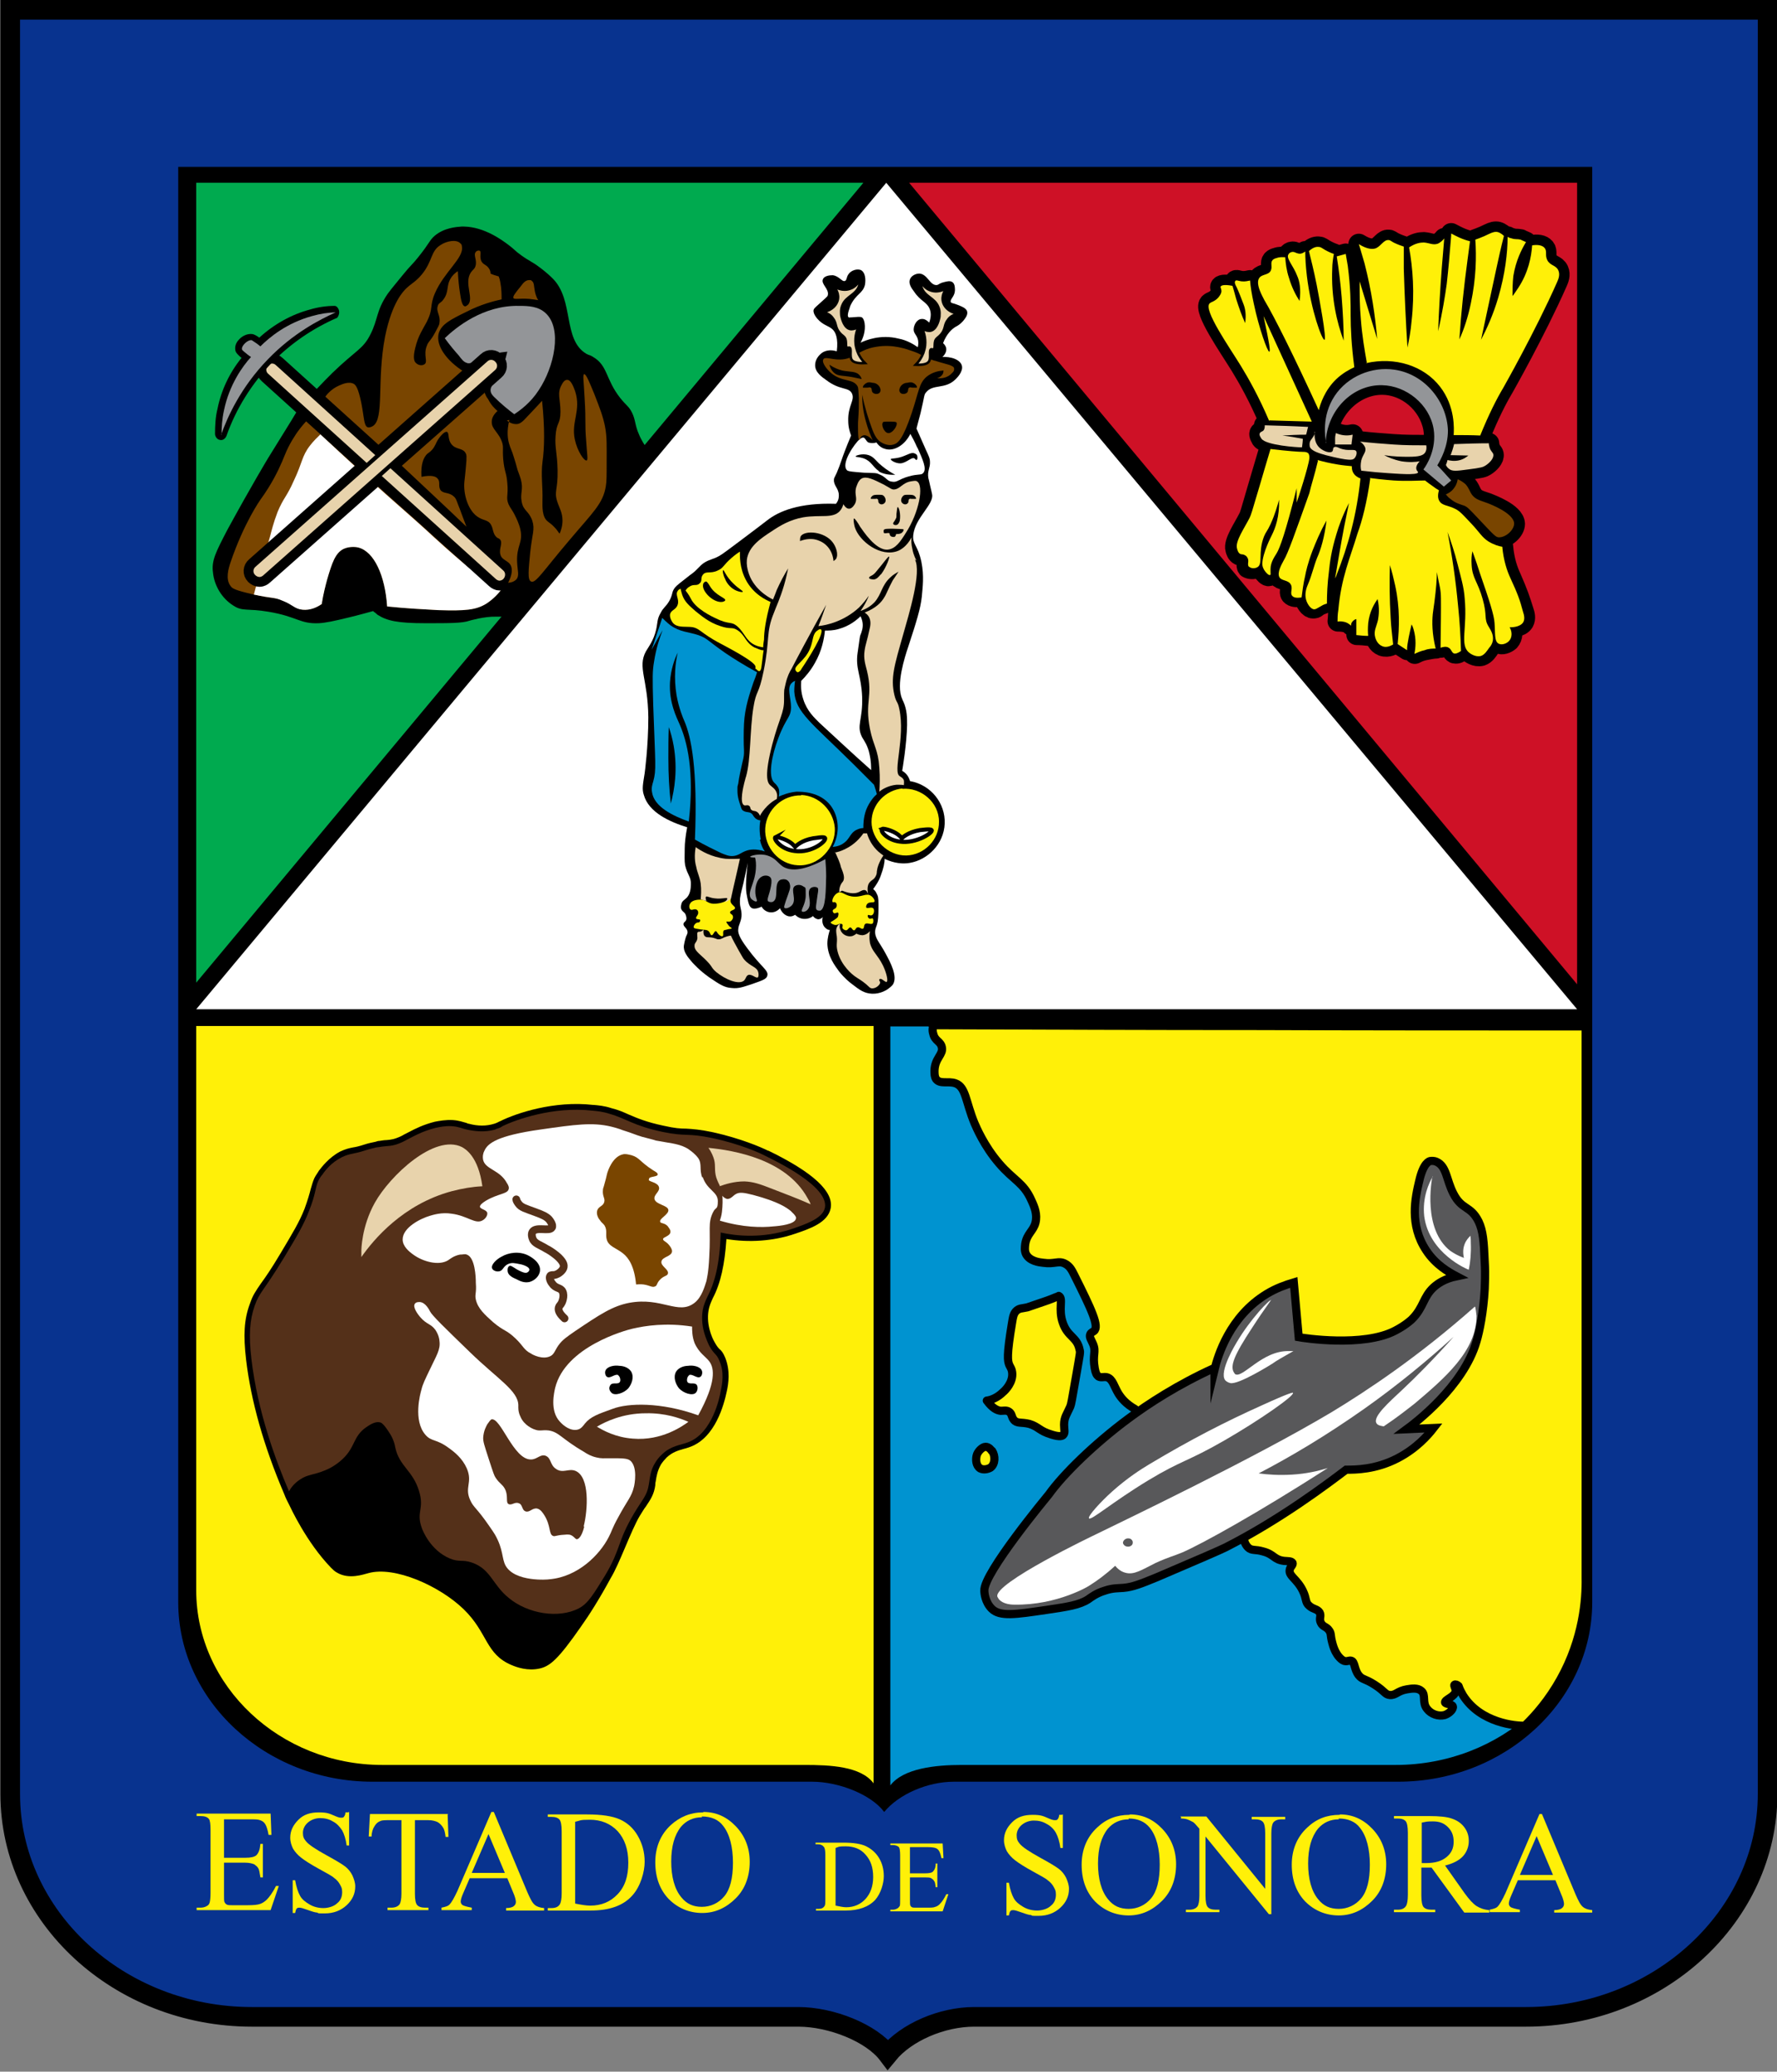 <?xml version="1.0" encoding="UTF-8"?>
<svg id="Layer_1" xmlns="http://www.w3.org/2000/svg" version="1.1" viewBox="0 0 434.7 506.6">
  <rect x="0" y="0" width="434.7" height="506.6" fill="#808080" stroke="none"/>
  <!-- Generator: Adobe Illustrator 29.0.0, SVG Export Plug-In . SVG Version: 2.1.0 Build 186)  -->
  <defs>
    <style>
      .st0, .st1, .st2, .st3, .st4, .st5, .st6, .st7, .st8, .st9 {
        fill-rule: evenodd;
      }

      .st0, .st10, .st4 {
        fill: #fff;
      }

      .st0, .st3, .st11, .st7, .st12, .st9, .st13 {
        stroke: #000;
      }

      .st0, .st11, .st7, .st9, .st13 {
        stroke-miterlimit: 10;
      }

      .st1, .st3, .st14 {
        fill: #fff008;
      }

      .st15, .st2 {
        fill: #0093d0;
      }

      .st3, .st16, .st12 {
        stroke-linecap: round;
        stroke-linejoin: round;
      }

      .st3, .st7 {
        stroke-width: 2px;
      }

      .st16 {
        stroke: #543019;
        stroke-width: 1.9px;
      }

      .st16, .st12 {
        fill: none;
      }

      .st17 {
        fill: #794500;
      }

      .st18, .st11, .st13 {
        fill: #e8d3ac;
      }

      .st5 {
        fill: #ce1126;
      }

      .st6 {
        fill: #00aa4f;
      }

      .st11 {
        stroke-width: .6px;
      }

      .st7 {
        fill: #58585a;
      }

      .st19 {
        fill: #543019;
      }

      .st12 {
        stroke-width: 5.1px;
      }

      .st20 {
        fill: #939598;
      }

      .st9 {
        fill: #08338f;
      }

      .st9, .st13 {
        stroke-width: 4.8px;
      }
    </style>
  </defs>
  <path id="path48" class="st9" d="M259.9,2.4H2.5v436.3c0,30,26.6,54.5,59.1,54.5h133.7c8,0,17.9,3.9,21.9,9.2,4.5-5.5,13.3-9.2,21.1-9.2h135c32.5,0,59.1-24.6,59.1-54.5V2.4h-172.3Z"/>
  <path id="path481" class="st8" d="M250.8,40.8H43.6v351c0,24.1,21.4,43.9,47.5,43.9h107.6c6.4,0,14.4,3.1,17.6,7.4,3.6-4.4,10.7-7.4,17-7.4h108.7c26.2,0,47.5-19.8,47.5-43.9V40.8h-138.7Z"/>
  <path class="st1" d="M48,250.9v138c0,23.4,20.5,42.7,45.5,42.7h103.3c6.2,0,13.8.3,16.9,4.5v-185.2H48Z"/>
  <polygon class="st5" points="222.4 44.7 385.8 240.7 385.8 44.7 222.4 44.7"/>
  <polygon class="st6" points="48 44.7 48 240.3 211.2 44.7 48 44.7"/>
  <polygon class="st4" points="216.8 44.7 48 246.8 385.8 246.8 216.8 44.7"/>
  <g>
    <path d="M230.3,87.5c.9-.7,1.4-1.7,1.1-2.6-.2-.5-.5-.8-.7-1,.9-2.3,2.1-3.4,3.1-4,.4-.2,1.1-.6,1.8-1.4.4-.5,1.2-1.4,1-2.3-.2-.8-1.2-1.2-2.2-1.6-1.2-.5-1.6-.4-1.8-.7-.3-.7.9-1.3,1-2.8,0-.3.1-1.6-.6-2.1-.6-.4-1.3-.2-2.1,0-1.2.3-1.2.6-1.7.7-1.7.2-2.3-2.7-4.3-2.8-1,0-2,.6-2.3,1.4-.4,1,.3,2.1,1,3,1.6,2.4,3.1,2.5,3.8,4.2.3.7.5,1.8-.1,3.4-.1-.1-.9-1-1.8-.9-1.2,0-2,1.5-2,2.6,0,1,.9,1.4,1.1,2.7.1.7,0,1.3-.1,1.6-1-.7-2.6-1.7-4.7-2.1-4.4-1.1-8,.4-9.3,1,.6-1,1.3-2.9,1-4.8-.2-1.1-.6-1.4-.7-1.4-.4-.2-1.1-.1-2.4,0-.6,0-.7.1-.8,0-.6-.4.4-2.6.4-2.8,1.4-3,3.1-3,3.6-5.2.2-1.2.1-2.9-.9-3.5-.9-.5-2.5,0-3.1.9-.6.8-.4,1.5-.9,1.7-.7.3-1.4-1.2-3-1.4-.9,0-2.1.2-2.4,1-.5,1.2,1.6,2.4,1.2,3.9,0,.3-.8.9-2.1,2.1-1,.9-1.4,1.2-1.4,1.7,0,.2,0,.8.9,1.9,1.4,1.6,2.6,1.7,3.6,2.5.9.7,1.6,2.3,1.2,5.5-.2,0-1.8-.7-3.5.3-1,.7-1.8,1.8-1.8,3.1,0,1.7,1.5,2.8,2.8,3.7,3.3,2.5,5.4,1.6,6.2,3.2.8,1.7-1,2.9-.9,6.7,0,1.6.4,2.8.7,3.6-1.3,3.1-2,5-2.4,6.2-.3.9-.6,1.7-1.1,2.9-.6,1.3-.7,1.3-.7,1.7-.1,1.5,1.2,2.1,1.2,3.8,0,.5,0,1.2-.7,2.1-9-.3-14,1.8-16.9,4.1-.5.4-3.4,2.6-6.6,5-3.9,2.9-4.7,3.6-6.2,4.2-.7.3-2.1.6-3.3,1.7-.4.4-.6.6-1.3,1.3s-1.3,1-2,1.6c-1.8,1.4-2.6,2-3.1,2.6-.9,1.2-.4,1.5-1.4,3.3-.9,1.5-1.4,1.5-2.1,2.9-.9,1.5-.7,2.4-1.1,4.1-.6,2.6-1.8,4.1-2.5,5.3-2.1,3.9.5,6.7.6,16.1,0,7.2-.9,13.7-.9,13.7-.4,2.6-.7,3.8-.2,5.3,1.2,4.3,6.4,6.6,10.6,7.9-.4,2.1-.6,3.9-.6,5.2,0,1.9-.1,2.9.1,4.1.6,2.5,1.5,2.8,1.4,4.7,0,.8-.1,2.5-1.2,3.4-.4.4-.9.6-1.1,1.3,0,.2-.3.8,0,1.4s.7.6,1,1.2c0,.1.3.6.2,1.2-.1.6-.6.6-.7,1.1-.1.7.9,1,1,2,0,.4-.1.5-.4,1.2,0,0-.3.9-.5,2.1-.2,1.5.9,2.8,2.1,4.2.4.4,1.7,1.9,4.1,3.6,2.4,1.6,3.6,2.5,5.5,2.6,1.7.2,2.9-.3,4.8-.9,2.5-.9,3.7-1.2,3.9-2.1.4-1.3-1.5-2.1-4.8-6.6-2.2-2.9-2.4-4-2.3-4.8.1-1.2.6-1.5.8-3.1.1-1.6-.4-2-.4-3.6,0-1.3.2-1.8.9-4.7.2-1.2.7-2.8,1-4.8-.2,2.1-.4,4-.4,5.3s0,1.7.3,3.2c.3,1.4.5,2.3,1.2,2.6s2-.2,2.3-.4c.1.2.6,1,1.6,1.3s2.1,0,2.9-.9c.5,1.2,1.5,2,2.5,2,.5,0,.9-.2,1.2-.4.2.2.9.9,2.1,1,1.3.1,2.2-.6,2.3-.7.2.4.7.7,1.2.8.7,0,1.2-.5,1.2-.6-.3.9-.1,2,.5,2.6s.9.6,1.2.6c-.2.7-.6,1.9-.6,3.4.1,3.1,1.8,5.3,2.9,6.8,1.3,1.6,2.5,2.6,3.2,3.1,1.8,1.4,2.9,2.2,4.8,2.3,2,.1,3.5-.9,3.7-1,.4-.3,1-.7,1.4-1.2,1.3-2-.6-5.5-1.8-7.7-1.5-2.8-2.7-3.7-2.5-5.6.1-.8.3-.7.6-2.1.2-1.3.2-2.3.2-4.3,0-1.5-.1-2-.5-2.7-.2-.5-.6-.8-.8-1,.6-.8,1.4-1.9,1.9-3.4.6-1.6.9-2.9.9-4,1,.5,3.4,1.5,6.2,1,4.2-.7,8.3-4.5,8.5-9.6.2-5-3.4-9.5-8.5-10.4-.1-.4-.4-1.3-1.2-2-.2-.2-.5-.4-.7-.5.1-.6,1.1-6.5,1.2-11.2,0-1.8,0-3.7-.9-5.7-.2-.4-.3-.6-.3-.7-1.6-3.4.7-10.4,1.4-12.5,2.1-6.4,3.1-9.6,3.4-12.5.2-2.3.6-5-.1-8.5-.9-4.2-2.2-4.2-2-6.5.4-4.3,5.2-7.6,4.6-10.1,0-.1-.2-.9-.5-2.2-.2-.9-.3-1.4-.4-1.7-.3-1.8.5-2.5.4-4,0-.7-.2-1.2-1-2.9-.5-1.1-1.3-2.9-2.3-5.2.2-.9.6-2.2,1-3.8,1-4.2.8-4.4,1.3-5,1.7-2.2,4.6-.7,7.2-3.2.3-.3,2-1.9,1.6-3.4-.4-1.4-2.5-2.3-5.2-2.1h0ZM213.3,188.5c-5.2-4.6-9.4-8.6-12.8-11.7-1.2-1.2-3.1-2.9-4-5.8-.6-1.8-.6-3.4-.5-4.5,1-1,2.3-2.5,3.3-4.3,1.8-3.1,2.3-6.1,2.5-8,.9,0,2.1,0,3.4-.4,2.6-.7,4.4-2.2,5.3-3.1.2.4.4.9.5,1.5.2,1.3-.2,2.3-.6,3.3,0,0-.1.4-.6,4.1-.6,3.9.9,5.6,1.1,10.8.2,5.7-1.5,7,0,9.9.6,1,1.4,2.1,1.8,4.1.4,1.7.4,3.1.4,4.1h0Z"/>
    <g>
      <path class="st14" d="M169,146.4c1.2,2.5,5.2,4.4,6.1,4.8,3.4,1.7,3.7.6,5.3,2,1.8,1.6,2,3.4,4.2,4.5.8.4,1.5.5,2.1.6,0-.7.1-1.3.2-1.9,0-1.9.4-4.8,1.6-9.2-.9-.4-4.2-1.8-6.1-5.5-1.5-2.9-1.4-5.7-1.4-6.8-.5.3-1.2.8-2,1.5-2.1,1.8-2,2.5-3.4,3.1-1.8.9-2.9,0-3.7,1.1-.6.8,0,1.5-.8,2.1-.7.7-1.4,0-2.5.8-.4.2-.7.6-.9.9.8,1,1.2,1.8,1.3,2h0ZM176.9,139.4c.2-.1.7,1.6,2.5,3.3,1.2,1.2,2.4,1.8,2.3,2,0,.2-.9,0-1.4-.2-1.9-.7-2.8-2.5-2.9-2.9-.5-.9-.7-2.1-.5-2.1ZM172,142.9c0-.3.4-.7.7-.7s.7.7,1,1.2c1.4,2.3,3.9,2.8,3.7,3.4,0,.2-.6.4-.8.4-2.2.2-5-2.7-4.6-4.3h0Z"/>
      <path class="st14" d="M184.7,158.4c-2.4-1.2-2.3-3-4.3-4.3-1.4-.9-1.6-.1-4.2-1-2.8-.9-4.6-2.5-6-3.6-1.6-1.4-2.7-2.3-3.3-4-.2-.6-.3-1.1-.4-1.5h0c-.3,0-.7.4-.7.5-.7.9.4,2,0,3.3-.4,1.4-1.7,1.3-1.9,2.5-.1,1,.7,2,.7,2,1,1.2,2.8.9,4.1,1,2.5.1,2.4,1.4,7.6,4.1,1.1.6,8.5,4.4,8.5,5.6s0,.4.2.6c.2.3.6.6.8.5.5-.1.5-1.5.7-2.8.1-.9.2-1.7.3-2.3-.6.1-1.8-.5-2-.6h0Z"/>
    </g>
    <path class="st18" d="M224.2,137.1c-.1-.2-.7-1.2-1-2.8-.3-1.2-.3-2.3-.2-2.9-1.2,2.3-2.8,3.1-3.3,3.3-4.2,1.7-9.5-2.3-10.6-5.8-.2-.7-.4-2-.2-2.1.2-.1,1,1.1,1.5,2,.6.8,3.8,5.9,6.8,5.6,1.9-.2,3.1-2,4.4-4.1,3.2-4.9,4.5-11.6,2.7-12.6-.3-.2-.7-.1-1.4,0-2.1.3-2.7,1.9-4.2,2-.6,0-.7-.2-2.5-1.2-2.6-1.3-4.2-2.1-5.4-1.5-.9.5-1.2,1.8-1.4,2.3-.4,1.7.4,2.5-.2,3.8-.1.2-.7,1.3-1.5,1.3s-1.3-1-1.4-1.1c-.1.4-.3,1-.8,1.6-1.7,2-4.8.9-9,1.6-3.3.6-5.6,2-7.7,3.4-2.6,1.7-5.7,3.7-6.1,7-.1,1.2.1,2,.3,2.8,1.1,4.1,4.8,6.3,6.1,6.9.3-.7.6-1.5.9-2.3.9-2,1.8-3.7,2.8-5.3-.2.9-.5,2.4-1,4.1-1,3.4-2,5.4-2.5,6.8-2,4.9-.9,6.4-2.5,14.2-1.2,6-1.8,4.5-2.5,8.9-.9,5.6-.6,12.7-1.8,16.9-.2.5-.2.8-.4,1.4-.3,1.2-1.2,5-.1,5.6.4.2.9-.2,1.3.2.4.3.1.7.6,1,.4.3.7.1,1.2.4.2.1.6.4.8,1,.3-.6.9-1.5,1.8-2.4.9-.9,1.7-1.4,2.3-1.7.1-.4.2-.9,0-1.5-.3-1-1.2-1.5-1.5-1.8-.9-.7-1.5-2.6.4-10,1.8-6.8,2.9-7.7,2.9-10.9s0-2.1.4-4.1c.4-1.7,1-2.9,1.4-3.5,1.3-2.5,4.3-8.2,8.5-15.7-.6,1.7-1.2,3.5-1.9,5.2,2.1-.2,6.3-1.2,9.9-4.5,1-1,1.8-2,2.4-2.9-.1.4-.3.8-.5,1.2-.5,1-1,1.8-1.5,2.5,1.8-.6,2.8-1.5,3.4-2.1,1.8-2,1.7-4.1,3.9-6.1.7-.7,1.5-1.1,2-1.4-.3.5-.8,1.2-1.4,2.1-1.2,2.2-1.5,3.3-2.1,4.2-.7,1.2-2,2.6-4.8,3.7.2.1.6.4.9.8.7,1,.6,2.2.3,3.3-.6,2.9-1,3.7-1.2,5.2-.3,2,.2,3.4.6,5,1.5,6.3-.6,7.4.7,14.1.9,4.4,2,5,2.3,9.5.2,2.5.1,4.5,0,5.9.7-.6,2.2-1.5,4.2-1.7.7,0,1.4,0,1.8.1,0-.3.1-.7,0-1.2-.2-.6-.9-.9-1-1-1.8-1,1.4-9.3-.1-16.4-.4-2-.7-1.4-1.2-3.4-1-4.2,0-7.3,2.1-14.7,1.5-5.3,4.6-15.4,2.9-18.5h0ZM204.5,136.7c-.2.2-.4.4-.6.5-.2-2.3-1.5-4.2-3.6-5-2.2-.9-4.2,0-4.6.1,0-.4,0-.8.2-1.2,1.1-1.5,5.7-1.1,7.7,1.4.9,1.1,1.6,3.1.9,4.2h0ZM215.5,140.4c-.6.7-1,1.2-1.7,1.3-.5,0-1.2-.1-1.2-.4s.4-.4.9-.7c.6-.4.7-.7,2.3-2.6,1-1.3,1.6-2,1.7-1.9.2.1-.6,2.5-2,4.4Z"/>
    <path class="st14" d="M200.9,153.9c-.2-.1-.6,0-.8.2-1.4.8-1.1,2.4-1.9,4.4-1.2,3.1-4.1,4.3-3.6,5.4,0,0,.2.4.5.5.4,0,.9-.6,1-.9,1.5-2.2,5.8-8.9,4.7-9.6h0Z"/>
    <path class="st15" d="M186.1,205.3c-.4-2-.3-3.6-.1-4.7-.4,0-1-.2-1.4-.7-.4-.4-.4-.7-.8-1-.6-.4-1-.2-1.7-.5s-.7-.6-1-1.5-.7-2-.7-3.5,0-.9.2-1.8c.2-1.7.6-3.2.8-4.2.1-.4.1-.5.2-.9.4-1.5.4-2.1.4-2.6v-.4c-.1-1.5-.1-4.7,0-6.5.2-4,1.4-7.4,2.3-10.1.4-1,.7-1.8.9-2.5-3.3-1.8-5.8-3.4-7.6-4.6-4.5-3.1-4.5-3.7-6.8-4.5-2.4-.8-4.4-.7-6.8-2.4-.9-.7-1.6-1.4-2-1.8-.9,2.6-1.7,5.2-2.6,7.8.9-1.6,1.8-3.3,2.7-4.8-.7,1.8-1.6,4.4-2.1,7.7-.4,2.3-.4,3.8-.2,10.7.5,14.5.8,15.7,0,18.6-.2.7-.5,1.5-.3,2.6.5,3.6,5.1,5.8,9,7.2,1.4-12.4-.4-19.6-2.3-23.9-.6-1.4-2.6-5.2-2.3-10.2.2-3.1,1.1-5.6,1.9-7.2-.6,2.4-1,6.1-.3,10.4.6,3.3,1.6,5.6,1.9,6.3,1.7,3.9,3.3,11.8,2.6,29,2.6,1.5,4.8,2.5,6.4,3.3,1,.4,2,.9,3.2.7s1.7-.8,2.8-1.2c1-.4,2.5-.6,4.7.1-.4-.5-.9-1.5-1.2-2.8h-.1ZM164.8,182.4c1,5.8.2,10.7-.7,14.1-.4-3.4-.6-7.1-.6-11.1,0-2.6,0-5.2.1-7.6.5,1.4.9,2.9,1.2,4.6Z"/>
    <path class="st14" d="M196,194.5c-4.5-.1-8.5,3.4-8.8,8-.3,4.7,3.4,8.9,8,9.1,5.1.3,9.4-4.4,9-9.3-.4-4.1-3.8-7.7-8.2-7.9h0Z"/>
    <path class="st14" d="M220.8,192.8c-4.2.4-7.6,3.9-7.6,8.2s4,8.3,8.5,8.2c4.4-.1,8.1-3.9,8-8.3,0-4.7-4.4-8.4-9-8h0Z"/>
    <path class="st14" d="M178.7,219.7c.1,0,0,.3,0,.6,0,.9,1.2,1.3,1.1,1.8s-1.2.5-1.2,1,.6.4.7,1c.1.4-.2,1-.6,1.2-.5.2-.9,0-1,.1-.1.2.6.9.6,1,.4.4.7.5.7.6,0,.2-.6.1-1.5.4-.2,0-.3.1-.4.1-.4.4,0,1.2-.3,1.4-.2.2-.7-.1-1-.4-.4-.4-.4-.7-.7-.8-.4,0-.6,1-1,1s-.3-.7-.9-1.1c-.3-.2-.6-.2-1.7-.3-1.1-.2-1.7-.2-1.8-.5-.1-.4.4-1.1.9-1.2.2,0,.3,0,.5-.1.1-.1.2-.3.2-.5-.1-.3-.9-.1-1-.4-.2-.4.6-.8.5-1.5,0-.3-.2-.6-.5-.7-.6-.2-1,.3-1.4,0-.3-.2-.4-.9-.1-1.4.5-1,2.2-1,2.5-1,1.6,0,1.6.9,3.2,1,.4,0,2.2,0,3.4-.9.1-.2.6-.6.7-.5h0Z"/>
    <path class="st18" d="M170.1,207.1c1.4,1,3.9,2.5,7.4,2.9,1.4.1,2.5,0,3.5,0-.7,3.3-1.5,6.5-2.2,9.8-.7.5-1.4.9-1.5.8,0,0,.7-.6.6-.9s-1.3.2-2.9,0c-1.4-.1-2.1-.7-2.3-.4-.2.2,0,.7.1,1-.5-.1-.9-.2-1.4-.4.1-.9.2-2.3,0-3.9-.3-1.8-.8-2.5-1.1-4.1-.3-1-.5-2.7-.1-4.8h0Z"/>
    <path class="st18" d="M170.7,227.9c.2-.1.4,0,.7-.1s.6-.3.7-.5c-.1,1,.1,1.5.4,1.7.5.4,1.2,0,2.5.5.5.2.5.2.8.2.7,0,1-.4,2-.7.4-.1.7-.2,1-.2.4.9,1.1,2.2,2,3.8.7,1.2,1,1.8,1.3,2.1,1.5,1.7,3.1,1.7,3.4,3.1.1.4.1,1-.1,1.2-.5.3-1.4-.8-2.3-.6-.6.2-.6.9-1.1,1.4-1.3,1.1-4.6-.3-6.8-2.1-1.4-1.2-.7-1.2-2.9-3.3-1.5-1.4-2.5-2.1-2.4-3.2,0-.7.6-.8.7-1.8,0-.7-.2-1.4.2-1.5h0Z"/>
    <path class="st14" d="M205.4,225.9c-.2.1-.6.3-1,.3s-1.2-.4-1.2-.6.3-.2,1.1-.8c.6-.4.7-.6.7-.7.1-.3.2-.8,0-.9-.2-.2-.7.3-1,.1s-.4-.6-.2-.8.3-.2.6-.4c.4-.4.4-1.1,0-1.4-.2-.2-.6,0-.7-.1-.3-.3.2-1.8,1.3-2.3,1-.4,1.5.6,3.3.9,2.4.4,3.6-1,4.8-.1.6.4,1,1.2.8,1.4-.2.3-1,0-1.6.4-.3.2-.5.7-.4,1,.2.4,1.2-.2,1.7.2.4.4.2,1.5-.3,1.7-.4.2-.9-.2-1,0s0,.6.3.8.6-.1.9,0c.2.2.2.9,0,1.2-.5.4-1.2-.2-1.8.1-.5.4-.2,1-.6,1.2-.4.2-.8-.5-1.4-.3-.4.1-.4.7-.8.7s-.5-.7-.9-.7-.5.6-1,.7c-.3,0-.7-.2-.9-.5-.1-.3.1-.6,0-.9,0-.1-.3-.2-.5-.2h0Z"/>
    <path class="st18" d="M204.1,208.5c.8-.1,1.7-.4,2.7-.9,2.3-1.1,3.7-2.8,4.4-3.8h.9c.2.7.6,1.8,1.4,2.9.9,1.3,2,2.1,2.6,2.5-1.2,1.8-1.5,3.1-1.6,3.9,0,.2,0,.7-.3,1.2-.4.8-1,.9-1.4,1.4-.4.4-.8,1.3-.4,3.1-.1-.4-.3-.9-.7-1.1-.5-.2-1.1.2-1.5.4-.8.4-2,.6-4.2-.3-.2.1-.5.3-.7.4,0-.4,0-1,.3-1.7s.5-.7.7-1.1c.3-.7.2-1.5-.6-3.4-.2-1-.8-2.3-1.4-3.6h0Z"/>
    <path class="st18" d="M205.5,225.9c-.2.1-.5.3-.7.7-.4.7-.2,1.4-.2,1.7.4,2.1-.2,2.5.3,4.4.9,3.5,3.7,5.7,4.3,6.1,1,.7,1.5.9,2.7,1.9.7.6.9,1,1.5,1,1,0,2-1,1.9-1.5,0-.2-.3-.4-.2-.6,0-.1,0-.2.2-.2.4-.2,1.3.9,1.6.7.4-.2,0-2.1-.9-4-1.4-2.8-2.7-3.4-3.2-5.6-.2-1.2-.1-2.2,0-2.8-.1.1-.7.9-1.8,1-.7,0-1.4-.3-1.5-.4-.2.2-.5.4-1,.6-1.1.3-2.5-.3-2.9-1.5-.3-.6-.2-1.1-.1-1.5h0Z"/>
    <path class="st10" d="M224.4,109.5c-.6-1.4-1.2-2.5-1.7-3.4-1.4,2.8-4,4.3-6.1,3.7-.4-.1-1.4-.4-2.2-1.6-1,.3-1.6.1-2,0-.6-.4-.7-1.1-1.2-1.2-.1,0-.4,0-.9.4-1.2,1-4.7,6-3.1,7.6.3.3,1.6.4,4.2.6,2.6.1,2.9,0,3.7.4,1.8.7,1.8,1.7,3.2,1.8,1.2.2,1.5-.6,4-1.3,2.5-.7,3.1-.2,3.6-.9.8-1-.1-3.1-1.5-6.2h0ZM215,115.2c-1.5-1-1.8-2.4-3.7-3.1-1.2-.4-2-.3-2-.5s1.7-.8,3.2-.3c1.1.4,1.5,1,2.5,2,.9.8,2.1,1.8,4,2.8-2,.1-3.3-.4-4-.8h0ZM224.2,112.5c-.2,0-.2-.2-.5-.4-.7-.4-1.8,1-3.3,1.2-1.2.1-2.5-.7-2.5-1s1.5,0,3.5-.9c.8-.3,1.4-.7,2.1-.6,0,0,.9.2.9.8.1.4,0,.9-.3.9h0Z"/>
    <path class="st17" d="M228.6,88.2c-2.9-.9-2.9-1.5-5.3-2.3-1.4-.5-4.9-1.8-8.9-1.1-4.7.7-5.5,3.4-9.6,3.1-1.7-.1-3.1-.7-3.4,0-.4.7.7,2.3,2,3.4,2.7,2.2,5.3,1.2,6.4,3.2.2.4.2,1.2.3,2.9,0,2.1,0,2.9-.2,5.8,0,.4-.1,4.3.3,4.4.2,0,.2-.9.9-1.1.5-.2,1.1.1,1.4.3.5.3.8.7,1,.9-.6-1.3-1.2-2.9-1.7-4.7-.7-2.5-.9-4.7-.9-6.5.7,3.4,1.6,6.1,2.3,8,.7,2,1.4,3.3,2.8,3.9.2.1,1.4.7,2.6.3,1.1-.3,2.3-1.4,4.4-7.6,1.8-5.4,1.8-7.4,3.7-9,1.4-1.1,2.9-1.4,4.1-1.5,0,.2,0,.4-.1.7-.4.9-1.4,1.2-1.5,1.2.4,0,2,.2,3.3-.9.4-.4,1-.8.9-1.4.1-.9-2-1.1-4.7-2h0ZM208.4,92.2c-2.3-.4-3.3-.2-4.2-.9-.4-.3-1-.9-1.3-2.1,1.2.8,2.3,1.2,3.1,1.4,1.9.4,3.4.1,4.3,1.2.3.3.4.7.5.9-.5-.1-1.4-.3-2.4-.5Z"/>
    <path d="M211.1,94.6c0-.2.3-.7,1-1,.4-.2.9-.1,1.3,0,.5,0,1.2.2,1.7.9.2.3.5,1,.1,1.5-.4.5-1.3.4-1.7,0s-.1-1-.5-1.2-.3,0-.9,0c-.5,0-.8,0-1,0h0Z"/>
    <path d="M213,121.9c0-.2.2-.5.5-.7s.7-.2,1.4-.2c.7,0,1,0,1.2.2.5.4.8,1.3.3,1.8s-1.1.4-1.4,0,0-.8-.4-1c-.1-.1-.2,0-.7,0-.4,0-.6,0-.8,0h0Z"/>
    <path d="M224.1,121.9c0-.2-.2-.5-.5-.7s-.7-.2-1.4-.2c-.7,0-1,0-1.2.2-.5.4-.8,1.3-.3,1.8s1.1.4,1.4,0,0-.8.4-1c.1-.1.2,0,.7,0,.4,0,.6,0,.8,0h0Z"/>
    <path d="M224.3,94.6c0-.2-.3-.7-1-1-.4-.2-.9-.1-1.3,0-.5,0-1.2.2-1.7.9-.2.3-.5,1-.1,1.5.4.5,1.3.4,1.7,0s.1-1,.5-1.2.3,0,.9,0c.5,0,.8,0,1,0h0Z"/>
    <path d="M215.9,103.3c.2-.2.6-.2,1.4-.2,1.2,0,1.8,0,2,.2.4.7-1,2.8-2.1,2.6-1-.2-1.7-2.1-1.2-2.6h0Z"/>
    <path class="st11" d="M210.1,68.8c-.2.4-.9,1.4-2.1,1.8-2.1.8-4.1-.6-4.2-.7.2.2,1.4,1.4,1.2,3.1-.2,1.7-1.8,3.1-3.9,3.3,1.5.3,2.2.9,2.6,1.5,1,1.2.5,2.2,1.7,3.6.7.8,1.1.8,1.4,1.5.3.9,0,2,.4,2.1.2.1.3,0,.6,0,.6.2,0,2,.5,2.9.3.6,1.2,1,3.3.9-.5-.5-2-2.1-2.3-4.7-.2-2,.4-3.6.8-4.3-1,.8-1.8.7-2,.7-1.5-.2-2.1-2.3-2.3-3.4,0-.4-.2-1.4.3-2.5.9-2.2,3.3-2.4,4.1-4.8,0-.2.1-.6.2-.7h0Z"/>
    <path class="st11" d="M225.5,69.2c.2.4.9,1.4,2.1,1.8,2.1.8,4.1-.6,4.2-.7-.2.2-1.4,1.4-1.2,3.1.2,1.7,1.8,3.1,3.9,3.3-1.5.3-2.2.9-2.6,1.5-1,1.2-.5,2.2-1.7,3.6-.7.8-1.1.8-1.4,1.5-.3.9,0,2-.4,2.1-.2.1-.3,0-.6,0-.6.2,0,2-.5,2.9-.3.6-1.2,1-3.3.9.5-.5,2-2.1,2.3-4.7.2-2-.4-3.6-.8-4.3,1,.8,1.8.7,2,.7,1.5-.2,2.1-2.3,2.3-3.4,0-.4.2-1.4-.3-2.5-.9-2.2-3.3-2.4-4.1-4.8,0-.2-.1-.6-.2-.7Z"/>
    <path d="M219.6,124c-.1,0-.2.6-.3,1.7,0,.8,0,.9-.2,1.2-.3.7-.7.9-.6,1.2s.7.4,1,.2.4-.4.6-.9c.3-1.7-.2-3.4-.5-3.4h0Z"/>
    <path class="st20" d="M184.9,209.7c-1.2,0-1.4-.1-1.4-.2,0-.2,2.2-.9,4.2-.3s2.6,1.9,3.8,2.7c1.6,1,4.5,1.4,10.4-1.8.1,1.3.2,2.7.2,4.2-.1,2.9,0,8-1.5,8.4-.2,0-.6,0-.8-.2-.4-.4-.1-1.3.2-3.7.2-1.1.2-1.5,0-1.7-.4-.3-1.2-.3-1.7.1-1.2,1,.6,3.7-.7,5.2-.4.5-1.1.7-1.4.5-.4-.4.9-1.7.9-4s0-1.7-.7-2.2c-.6-.4-1.4-.4-2,0-1.1.9.6,3.3-.7,4.7-.6.6-1.5.9-1.8.6-.2-.2,0-.6.3-1.6.9-2.6,1.3-3.3,1-4.2,0-.2-.2-.7-.7-1-.5-.3-1.3-.2-1.7,0-1.6,1-.2,4.5-1.7,5.3-.4.2-.9.1-1.2-.1-.4-.5.3-1.5.7-3.7.2-1.1.2-1.8-.2-2.2-.5-.5-1.5-.5-2.1-.1-1.3.7-1.8,3.1-1.4,4.8.1.5.4,1,.2,1.2-.2.2-1-.2-1.4-.7-1-1.4.9-3.5,1.2-7.1.1-1.3,0-2.3-.2-2.9h0Z"/>
    <path d="M221.1,129.6c0-.3-.7-.2-2.6-.3-1.5,0-2.1,0-2.3.3-.1.2,0,.6,0,.7.3.3.9-.1,1.4.1h0c0,.6.4.9.9.9h0c.1,0,.2,0,.3,0h0c.2-.1.4-.4.4-.7.4,0,1,0,1.4-.3.2-.2.5-.5.4-.7h.1Z"/>
    <path class="st15" d="M194.6,166.5c-.2,0-.6.2-.9.5-1.3,1.2-.2,3.6-.2,5.9,0,2.6-1.2,2.5-3.1,7.6-1.6,4.2-2.6,9.4-1,10.9.2.2.8.7,1.1,1.5.2.7.1,1.5,0,1.9.9-.4,2.4-1,4.3-1.2,1.4,0,5.8,0,8.4,3.4,2.1,2.8,2.3,6.8.5,10.1,1.4-.1,2.3-.6,2.8-1,1.4-1,1.5-2.5,3.1-3.2.6-.3,1.2-.4,1.6-.4,0-.9,0-2.6.7-4.5.8-2,2-3.3,2.6-3.8-.4-1.5-.7-2.3-.7-2.3l-5-5c-10.2-10.1-14.2-12.7-14.5-17.8,0-1.1.1-2.1.2-2.6h0Z"/>
  </g>
  <g>
    <path d="M91.4,149.4c-1.5.4-3.6,1-6.1,1.6-3.7.9-5.6,1.3-7.3,1.4-4.7.2-5.2-1.6-12.3-2.8-5.3-.9-6.3,0-8.6-1.5-2.9-1.8-4.7-5-5-8.1-.4-2.9.7-5,3.5-10.4,6-11,10-17.6,10-17.6,3-4.9,5.5-8.8,6.9-11.2,3.4-4.2,6.6-7.4,8.8-9.6,5.8-5.6,7.5-5.8,9.3-9.4,1.9-3.7,1.4-5.8,4.2-9.9,1-1.4,2.5-3.1,3.6-4.5,2.1-2.6,2.4-2.6,3.9-4.5,2.9-3.6,2.7-4.1,4.1-5.3,2.3-1.9,5.2-2.1,6.5-2.2h.6c5,.1,9.3,3.3,10.9,4.5,1.6,1.2,1.5,1.4,3.2,2.6,1.8,1.3,2.6,1.5,4.3,2.8,0,0,1.7,1.2,3.3,2.8,5.3,5.3,2.4,14.9,8.2,18.4.9.5.8.2,1.7.8,3.6,2.1,3,5.4,6.6,10,1.6,2,2.1,2,2.9,3.6.9,1.8.7,3.1,1.7,5.3.6,1.5,1.4,2.6,1.8,3.3-10.6,13.9-21.1,27.8-31.7,41.7-1.2-.1-2.4-.2-3.6-.4,0,0-.8,0-1.4,0-2.9-.1-6.6,1-6.6,1-1.7.6-4.7.6-10.7.6-6.9,0-9.5-.6-11.8-2.1-.4-.4-.7-.6-1-.8Z"/>
    <path class="st17" d="M78.7,147.7c.4-2.5.9-4.4,1.3-5.9,1.2-4.1,2-6.6,4.1-7.6,1.6-.7,3.3-.4,3.6-.3,3.8,1,6.5,6.8,7,14.4,4.8.5,9,.7,12.5.9,6.6.2,9.2,0,11.8-1.6,1.8-1.2,3.1-2.6,3.8-3.7-.2,0-.6,0-1,0-1.8-.2-2.8-1.7-5-3.6-.7-.7-.2-.2-2.3-1.8-4.2-3.5-8-7-8-7-6.9-6.4-9.9-8.6-23.3-21-2.1-1.9-4.8-4.5-8.2-7.6-.8.9-1.9,2.1-3,3.9-1.7,2.6-2.4,4.7-3,6.1-1,2.3-2.6,5.6-5.3,9.3,0,0-4,5.6-7.3,15.3-.5,1.5-1.3,4.1,0,5.8.4.6,1,1,5.3,2,5.2,1.2,5.5.7,7.6,1.6,2.6,1,2.9,2,4.9,2.2,1.8.1,3.5-.7,4.6-1.4h0Z"/>
    <path class="st10" d="M121.6,143.9c-1.8-.2-2.8-1.7-5-3.6-.7-.7-.2-.2-2.3-1.8-4.2-3.5-8-7-8-7-6.9-6.4-9.9-8.6-23.3-21-1.3-1.2-2.8-2.6-4.6-4.3-.7.7-1.7,1.6-2.6,2.8-2,2.6-1.8,4.1-3.9,8.5-1.8,4.1-2.5,4.1-4,7.7-1,2.6-1.5,4.7-1.9,6.2-1.7,5.7-3,10.5-3.9,14,4.6,1,5,.6,7,1.5,2.6,1,2.9,2,4.9,2.2,1.9.2,3.6-.6,4.7-1.4.4-2.5.9-4.4,1.3-5.9,1.2-4.1,2-6.6,4.1-7.6,1.6-.7,3.3-.4,3.6-.3,3.8,1,6.5,6.8,7,14.4,4.8.5,9,.7,12.5.9,6.6.2,9.2,0,11.8-1.6,1.8-1.2,3.1-2.6,3.8-3.7-.4.1-.7.1-1.2,0h0Z"/>
    <path class="st17" d="M79.4,97.3c4.5,4,9,8,13.4,12,6.9-6.1,13.8-12.3,20.7-18.4-4.3-2.7-6.9-6.4-6.2-9.3.6-2.3,3-3.5,6.9-5.4,3.3-1.7,6.3-2.5,8.5-3,0-1.1,0-2.5-.3-4.1-.1-.6-.2-1-.4-1.5-.7-.2-1.4-.4-2-.7,0-.4-.1-.9-.5-1.4-.6-.8-1.1-.7-1.6-1.4-.8-1.1,0-2.6-.6-2.8-.2-.1-.7,0-.9.3-.7.8.4,2-.1,3.5-.2.7-.6.8-1.1,1.5-1.8,2.7.9,6.5-.8,8-.1,0-.4.4-.7.3-.6-.1-.9-1.3-1.2-3.4-.2-1.3-.4-3.1-.5-5.2-.9.6-1.4,1.2-1.7,1.7-1.2,1.9-.4,3.3-1.8,5.2-.7,1-1.2.8-1.4,1.6-.5,1.4.7,2.3.4,4.1,0,.6-.4,1.1-1,2.3-1.2,2.3-1.7,2.2-2.1,3.4-.9,2.3.4,3.9-.6,4.5-.6.4-1.5.2-2-.3-.4-.3-.9-1.1-.2-3.8.7-2.9,1.8-4.4,2.8-6.3,1.7-3.4.6-3.7,2-7,2.3-5.3,7.1-8.6,6.6-11.4,0-.4-.2-.7-.4-.8-.9-1-3.3-.6-4.8.4-2.5,1.5-1.9,3.9-4.6,7.2-1.5,1.8-2.4,2.1-3.8,3.4-.7.7-3.5,3.4-5.2,11.8-2.1,10.9-.1,20.1-3,21.9-.2.1-.7.4-1.2.3-1-.3-.9-2.3-1.6-5.9-.8-3.9-1.4-4.4-1.8-4.7-1.2-.7-2.8,0-3.7.4-1.8.8-2.9,2.1-3.4,2.8h0Z"/>
    <path class="st17" d="M131.7,73.4c-.6-.1-1.3-.2-2.2-.3-2.5-.2-3.6.2-3.9-.2-.2-.4.4-1.2,1.8-2.9.7-1,1.3-1.5,2-1.5s.4,0,.7.2c.6.4.5,1.3.7,2.3.1.6.3,1.5.9,2.5h0Z"/>
    <path class="st20" d="M114.4,88.8c-1-.2-1.5-1-2.2-1.9-.9-1-2.1-2.4-3.4-4.2,2.7-2.6,9.4-8.1,18.2-7.9,2.3,0,4.7.1,6.5,1.8,4.1,3.8,2.1,13.1-1.7,18.8-2,3.1-4.5,4.9-6,5.9-1.2-.9-3.2-2.5-4.9-4.2-.4-.4-.9-.9-.9-1.7s.8-1.8,1-2.1c1-1,2.1-3,3.1-7.3-4.1.4-6.3,1.4-7.6,2.1-.4.3-1.2.9-2.3.7Z"/>
    <path class="st13" d="M63.5,141.1c-.4,0-.8-.2-1.1-.5-.6-.6-.5-1.5.1-2l56.7-50.2c.6-.6,1.5-.5,2,.1.6.6.5,1.5-.1,2l-56.7,50.2c-.2.2-.6.4-.9.4Z"/>
    <g>
      <path class="st13" d="M123.1,139.5l-27.6-25-2.1,1.9,27.9,25.2c.2.2.6.4.9.4s.8-.2,1-.5c.5-.6.5-1.5-.1-2h0Z"/>
      <path class="st13" d="M89.7,113.2l2.1-1.9-24.3-22c-.6-.6-1.5-.5-2,.1s-.5,1.5.1,2l24.1,21.8Z"/>
    </g>
    <path class="st18" d="M63.5,141.1c-.4,0-.8-.2-1.1-.5-.6-.6-.5-1.5.1-2l56.7-50.2c.6-.6,1.5-.5,2,.1.6.6.5,1.5-.1,2l-56.7,50.2c-.2.2-.6.4-.9.4Z"/>
    <g>
      <path class="st18" d="M123.1,139.5l-27.6-25-2.1,1.9,27.9,25.2c.2.2.6.4.9.4s.8-.2,1-.5c.5-.6.5-1.5-.1-2h0Z"/>
      <path class="st18" d="M89.7,113.2l2.1-1.9-24.3-22c-.6-.6-1.5-.5-2,.1s-.5,1.5.1,2l24.1,21.8Z"/>
    </g>
    <g>
      <path class="st20" d="M54.1,106.3c1.5-4.2,4.7-11.5,11.5-18.5,6.1-6.3,12.5-9.6,16.5-11.4-1.7,0-3.7.3-5.8.9-6.2,1.7-10.4,5.2-12.6,7.4-.3-.2-.7-.6-1.2-.9-.5-.3-.7-.5-.9-.6-1-.2-2.6,1.4-2.4,2.2,0,.2.1.2.5.6.6.5,1.2,1,1.7,1.3-2.1,2.3-5.3,6.8-6.6,13-.5,2.3-.6,4.2-.6,6Z"/>
      <path d="M54,107.6c-.7,0-1.3-.6-1.4-1.4,0-2.1.1-4.2.6-6.2.9-4.5,2.9-8.8,5.9-12.5-.2-.1-.3-.2-.5-.4-.4-.4-.8-.7-1-1.3-.2-.9,0-1.9.9-2.8.7-.8,2-1.5,3.3-1.3.4.1.8.3,1.4.7,0,0,.2.1.2.2,3.6-3.3,7.9-5.7,12.4-6.9,2-.6,4.1-.9,6.1-.9.2,0,.6.2.8.6.4.6.4,1.5-.2,2.3-6,2.6-11.4,6.3-16,11-4.9,5.1-8.8,11.3-11.1,17.9-.3.7-.9,1.1-1.5,1h0ZM60.7,85.1c.4.4.9.7,1.4,1.1l1.3.9-1,1.2c-1.9,2.1-3.4,4.5-4.5,7.1,2-3.1,4.2-6,6.8-8.7,2.2-2.3,4.5-4.3,7.1-6.1-2.6,1.3-4.9,3-7.1,5.2l-.9.9-1-.8c-.4-.3-.7-.6-1.2-.9-.1,0-.2-.2-.4-.2,0,.1-.2.2-.4.4ZM61.2,84.7h0Z"/>
    </g>
    <path class="st20" d="M54.1,106.3c1.5-4.2,4.7-11.5,11.5-18.5,6.1-6.3,12.5-9.6,16.5-11.4-1.7,0-3.7.3-5.8.9-6.2,1.7-10.4,5.2-12.6,7.4-.3-.2-.7-.6-1.2-.9-.5-.3-.7-.5-.9-.6-1-.2-2.6,1.4-2.4,2.2,0,.2.1.2.5.6.6.5,1.2,1,1.7,1.3-2.1,2.3-5.3,6.8-6.6,13-.5,2.3-.6,4.2-.6,6Z"/>
    <path class="st17" d="M118.6,96h0c-6.8,6-13.6,12-20.3,17.9,5.3,5,10.6,9.9,15.8,14.9-.9-2.3-1.5-4.1-2-5.3-.4-1-.5-1.6-1.1-2.1-1.2-1.1-2.4-.6-3.2-1.5-.7-1,0-2-.7-2.8-.4-.6-1.5-1-4-.5-.2-3.3.6-4.8,1.4-5.6.5-.4,1.1-.7,1.7-1.7s.6-1.4,1.3-2.3c.3-.4,1.2-1.5,1.8-1.4.7.2.1,1.8,1.2,3.1s2.7.8,3.4,2.1c.3.5.2,1,.2,1.8-.2,2.8-.5,5.1-.5,5.2-.3,3,.9,7.3,3.6,8.8,1.2.7,2.3.6,2.9,1.7.6,1,.4,2.2,1.4,3.1.4.3.5.2.8.5.8.9-.3,2.2.1,3.7s2,1.4,2.6,2.8c.3.7.4,2-.7,4.1.6,0,1.4-.2,2-.8.8-.9.3-2.1.2-4.2-.2-4.1,1.5-4.7.8-8-.3-1.4-1-2.8-1.2-3.2-.8-1.7-1.2-1.9-1.7-3-.7-1.7,0-2.1-.3-5.2-.2-2.6-.7-2.6-1-5.8-.2-2.8.1-2.6-.2-3.9-.8-2.7-2.7-3.4-2.6-5.3,0-.7.3-1.6,1.4-2.6-.7-.6-1.6-1.5-2.3-2.9-.5-.6-.7-1.2-.9-1.7h0Z"/>
    <path class="st17" d="M124,102.8c.4.4,1.4,1,2.5.9.8-.1,1.4-.7,1.7-1,1.2-1.3,2.7-2.8,4.4-4.7.7,6.6.6,11.6.1,15-.4,3.1.1,6.2,0,9.3,0,1.4-.2,4.2,1.4,5.3.2.2.9.6,1.6,1.4.6.6.9,1.2,1.2,1.5.3-.7.7-1.8.7-3.2,0-2-.8-3.1-1.3-4.7-.8-2.5.2-2.8.1-7.6-.1-4.4-.7-5.5-.5-8.3.2-3.5,1.2-2.9,1.2-6s-.9-4.5.3-6.6c.2-.4.7-1.3,1.4-1.2,1,0,1.7,2.3,1.9,2.8,1.5,4.7-1,7.4-.1,11.7.6,2.9,2.3,5.4,2.9,5.2.4-.1.1-1.4-.1-4.7-.4-4.9,0-4.3-.4-10.7-.2-4-.5-5.6-.1-5.7.5-.1,1.5,2.5,2.5,4.9,1.4,3.6,2.1,5.4,2.6,7.9.5,2.6.4,4.7.4,8.8,0,3.1,0,4.6-.2,5.8-.7,4.3-3.1,6.3-9,13.3-6.3,7.4-8.2,10.6-9.3,10-.9-.4-.6-2.9-.2-7.1.5-4.7,1.2-5.6.5-7.8-.9-2.5-2.2-2.3-2.6-4.7-.4-2,.5-2.9-.2-5.4-.2-.7-.3-.9-.8-2.3-.4-1.4-.5-1.9-.9-3.1-.5-1.7-.9-2.3-1.1-3.1-.4-1.2-.7-3.2,0-6h0Z"/>
  </g>
  <g>
    <path class="st12" d="M307.3,138.9c1.4-.8,0-3.6,1.6-7.5.5-1.2.7-1.1,1.6-3,1.2-2.4,1.8-4.5,2.1-6,.1,4.2-.9,6.9-1.8,8.7,0,0-2.3,4.4-2.3,7,0,.2,0,.8.4,1.4.4.7,1.1,1.4,1.5,1.3.2-.1.1-.8.1-1.4,0-1.9,1.1-3.3,1.5-3.9.8-1.3,2.2-5.2,4.9-15.9v3.5c.1-.5,2.8-8.8,3.1-10.8.1-.9-.2-1.2-.3-1.3-.4-.4-.9-.3-1.1-.3-1.1,0-3.9-.2-8.1-.7-1.1,3.7-2,6.8-2.6,8.8-2.1,7.1-2,7.1-2.5,8-1.2,2.4-3.6,5.8-3.1,7.5.1.4.3,1.1.9,1.4s.6,0,.9.2c0,0,.4.2.7.6.6.8,0,1.8.4,2.3.5.3,1.4.4,2,.1h0ZM320,120.3c-3.4,9.8-5.1,14.7-6.3,16.5-.4.7-1.8,2.8-1,4.1.6,1,2.2.6,2.8,1.8.6,1-.2,2,.3,2.7.5.6,1.5.6,2.3.4.1-1.5.4-3.3.9-5.4.1-.6.7-2.9,1.8-6.1.7-2,1.8-4.5,3.4-7.3-.5,4.1-1.5,7.1-2.3,9.1-.9,2.1-1.4,4.4-2.2,6.4-.4,1-.9,2.1-.6,3.4.2,1.4,1.2,2.8,2.1,2.8s.6-.3,1.7-.8c.6-.2,1-.4,1.4-.6,0-2.1.1-4.7.5-7.9.2-2.1.7-5.2,1.8-9,.6-2.1,1.6-4.7,3.1-7.7-.4,1.9-.8,3.9-1.2,5.9-.8,4.2-1.5,8.4-2.2,12.5.1-.3.2-.6.4-.9,2.8-6.8,4.8-14.5,5.8-23.5-.2,0-1-.2-1.5-1-.6-.9-.6-1.8-.6-2-1,0-2.2-.2-3.4-.4-1.8-.3-3.5-.7-5-1.1-.6,3.4-1.5,6.1-2.1,7.9h0ZM332.2,130.3c-1.8,6-4,10.8-4.7,18.7-.1,1.2-.1,2.3-.2,2.9.4,0,1.3,0,2.3.3.4.2.8.4,1,.7,0-.2,0-.5.2-.8.4-.6.9-.7,1.1-.8v3.9c1,0,2,.1,2.9.2-.1-.9-.1-1.9,0-3.1.4-2.8,1.5-4.8,2.3-5.9.6,2.2.4,3.9.1,5.1-.4,1.8-1.1,2.7-.7,4.2.1.4.4,1.7,1.7,2.2,1.4.5,2.6-.4,2.7-.4-.2-2-.4-4.2-.6-6.4-.3-4.6-.4-9-.2-13,.5,1.5.9,3.2,1.3,5,1,5.5,1,10.4.6,14.3.8.5,1.5,1,2.3,1.5.1-1,.2-2,.4-3.1.2-1.2.4-2.2.7-3.2.2.4.3.8.5,1.2.7,2.3.6,4.5.2,6,.6-.3,1.4-.7,2.5-.9s2-.4,2.7-.4c-.9-3.7-.9-6.6-.7-8.5,0-.9.2-1.4.4-2.9.4-3.1.5-5.6.6-7.3.1.5.3,1.2.4,2.1.5,2.7.5,4.8.6,6.6,0,3.7,0,7-.1,9.8.6-.2,1.4-.4,2,0,.7.4.7,1.1,1.3,1.4.4.1.9.1,1.7-.6-.1-3.5-.3-7.1-.7-10.9-.6-6.6-1.5-12.6-2.6-18.2.8,2.1,1.7,4.8,2.5,8,.8,3.1,1.4,5.3,1.7,8.2.7,7.4-1.2,11.4,1.1,13.3.1.1,1.5,1.2,2.9.8.9-.3,1.5-1.2,2-2,.3-.5.7-1.1.9-1.8.2-1.4-.6-2.6-1-3.3-1.3-2.1-.3-2.6-1.5-6.8-1.2-4.3-2.5-5-2.7-8.3,0-1.5,0-2.7.2-3.4.8,2.2,1.4,4,1.8,5.3,2.3,6.9,3.4,10.3,3.6,12.2.2,2.5-.1,4.5,1,5.1.7.4,1.8,0,2.5-.6.8-.9.9-2.3.2-3.4.4,0,2.5.1,3.3-1.2.5-.9.2-1.9,0-2.5-.9-2.9-1.4-4.4-3.1-8.3-.8-1.7-1.7-4.2-2-7.7-.8-.1-2-.5-3.4-1.3-1.7-1-2-2-4.5-4.7-1.7-1.8-2.5-2.6-3.5-3.2-1.9-1-3.3-.8-4-2-.5-.9-.3-1.9-.1-2.6-.5-.3-1-.6-1.5-1-.7-.5-1.3-.9-1.9-1.4-1.6,0-4.3.2-7.6,0,0,0-2.9-.1-5.8-.6h-.1c-1,5.8-2.1,10.3-3.1,13.4h.1ZM309.2,105.1c-.3.4-.8.4-1,.8-.2.5.3,1.1.4,1.4,1.2,1.7,8.7,2,9.9,2.1,0-.7.1-1.4.2-2.1-1.7-.2-3.4-.5-5-.8,2,0,3.9-.1,5.8-.2.2-.6.3-1.3.5-1.9-3.6-.1-7.1-.2-10.7-.4,0,.3,0,.7-.2,1.1h0ZM321.7,105.6c-.1.7-.4,1.1-.6,1.4-.3.5-.6.7-.7,1.2,0,0-.1.4,0,1,.3,1.1,2.5,1.7,3.9,2.1,5.9,1.5,6.6,1.2,7,.8.4-.4.7-1.2.5-1.7-.4-.8-1.9.1-4.1-.8-.4-.2-1-.5-1.4-.2-.3.2-.1.7-.4,1-.5.5-2.1,0-3.1-.9-1.5-1.4-1.2-3.6-1.2-3.9h0ZM326.5,108.7c1.4,0,2.7,0,4.1,0,.1-.8.2-1.6.3-2.4-.8.2-2,.3-3.3-.1-.3-.1-.6-.2-.8-.3-.1.4-.2.8-.2,1.4v1.4h0ZM332.6,107.9c1,.7,1.3,1.3,1.4,1.7.2,1-.6,1.5-1,3-.2,1-.2,1.8,0,2.5,2.6.3,4.8.5,6.5.6,1.8.1,7.3.6,7.4-.2,0-.2-.3-.3-.4-.7-.2-.6.2-1.4.8-2-1,.2-2.6.3-4.5,0-1.9-.4-3.3-1-4.2-1.5,2.5.4,4.5.4,6,.4,2.5,0,3.5-.3,4-1,.4-.6.4-1.3.3-1.8-2.5,0-5.2,0-8-.2s-5.5-.4-8.1-.7h0ZM338.1,94c6,0,11.5,4.7,12.6,10.7.9,5-1.8,9-2.5,9.9,1.7,1.4,3.3,2.8,5,4.2.6-.5,1.2-1,1.8-1.5-1.2-1.2-2.3-2.5-3.4-3.7,1-1.5,2.7-4.5,2.6-8.5-.1-6.8-5.5-13.8-13.1-14.9-5.5-.8-11.4,1.6-14.6,6.4-3.3,5-2.3,10.4-2.1,11.5.3-8,6.8-14.2,13.8-14.1h0ZM354.9,122.1c1.3,1.1,2.5,1.2,3.5,1.7.7.3.9.6,3.6,3.4,3.6,3.8,4,4.3,4.8,4.3,1.7,0,3.7-1.8,3.7-3.4-.1-2.6-5.9-4.7-6.6-5-1.7-.6-2.9-.8-3.7-2-.6-.9-.7-1.7-1.6-2.6-.7-.7-1.4-1-1.9-1.2,0,.4-.2,1.2-.8,2-.7,1-1.7,1.5-2.1,1.7.2.2.6.7,1.2,1.2h0ZM354.8,111.3c1.5,0,2.9.1,4.4.1-.4.3-1,.8-2,1.1-1.4.4-2.6.1-3.1,0-.1.4-.2.8-.4,1.2.1.2.3.6.7.9.8.7,1.8.6,4.7.2,3.3-.4,3.7-.6,4.2-.9,1-.6,2.2-1.8,2-2.8-.1-.5-.6-.7-.9-1.6-.1-.4-.2-.8-.2-1.1-2.8,0-5.6.1-8.5.2-.2.9-.5,1.8-.8,2.6h0ZM310.5,102.8c3.4.1,6.9.2,10.4.3-3.9-8.6-7.9-17.2-11.8-25.8,1.5,7,1.7,8.7,1.4,8.7-.4.1-2.5-5.6-3.8-11.8-.5-2.3-.8-4.2-.9-5.6-.5.1-1.2.3-2.1.2-.8-.1-1.3-.4-1.5-.1-.3.3,0,1,.3,1.5,0,0,.5,1,1.7,4.2.4,1,.7,2.5.4,4.6-.8-1.7-1.5-3.7-2.2-5.9-.3-1.1-.6-2.2-.9-3.2-2.1-.4-2.8-.1-2.9.2-.1.2.2.5.2,1.1s-.6,1.4-.9,1.7c-.9.9-1.6.9-2,1.3-1.6,1.5,4.7,10.5,7.6,15.2,1.9,3.1,4.5,7.7,7,13.6h0ZM314.2,62.9c-.4,0-1.1-.1-1.9.2-.4.1-.7.2-1,.5-.6.7,0,1.5-.4,2.5-.5,1.2-2.1.9-2.8,1.8-1.2,1.5,1,5,1.2,5.5,2.5,4.2,7.1,13.4,13.3,26.9.4-1.5,1.4-4.8,4.3-7.6,1.6-1.5,3.3-2.4,4.4-2.9-.7-5.3-.9-9.6-.9-12.6s0-6.8-.7-12.2c-.2-1.2-.4-2.3-.5-2.9l-2.2.6c.5,3.1.9,6.4,1.2,9.9.3,3.8.5,7.4.5,10.7-1.7-4.5-3.1-10.6-2.8-17.6,0-1.2.2-2.5.4-3.6-.6-.2-1.3-.5-2.2-1-.7-.4-1-.7-1.4-.7-.6-.1-1.4,0-2.5,1,.5,2,1.2,4.8,1.9,8.3.6,3.1,2.5,13.3,1.9,13.4-.6.1-3.3-7.2-4.3-15.6-.3-2.5-.4-4.5-.4-6-.8.6-1.4.6-1.7.5-.6-.1-.8-.4-1.4-.4-.4,0-.9.3-1,.6-.7.9,1.2,2.8,2.1,5.2.6,1.3,1,3.3.6,6.2-.9-1.4-1.9-3.3-2.6-5.7-.6-1.8-.8-3.6-.9-5ZM334.2,88.8c7-1.6,14.1.6,18.1,5.8,3.7,4.8,3.4,10.3,3.3,11.8,2.1,0,4.4,0,6.5.1,2.1-5.2,4.1-9.1,5.6-11.6,0,0,7.9-13.9,13.2-25.9.3-.7.8-1.8.3-2.9-.6-1.3-2-1.1-2.7-2.5-.6-1.2,0-2.1-.6-2.9-.6-.8-1.9-.9-3.1-.7-.2,2.8-.9,6.6-3.4,10.4-.5.7-.9,1.4-1.4,2,0-1.4,0-3.1.2-4.9.6-3.7,2-6.5,3.1-8.3-.6-.3-1-.4-1.3-.6-.9-.2-1.3,0-2.2-.3-.4-.1-.8-.2-1-.4,0,3.9-.6,9.1-2.3,14.9-1.2,4.1-2.8,7.6-4.2,10.3,1.2-5.7,2.5-11.5,3.7-17.2.6-2.8,1.2-5.5,1.9-8.2-.7-.7-1.4-1-1.9-1-.8,0-1.3.3-2.8,1-.9.4-1.7.7-2.3.9.3,4.1.2,9.5-1.1,15.6-.7,3.4-1.7,6.4-2.8,8.8.4-6.3,1.1-12.8,2-19.5.2-1.5.4-3,.6-4.5-.8-.2-1.7-.5-2.6-.9-.7-.3-1.4-.7-2-1,0,.7-.1,1.6-.2,2.8-.1,1.5-.5,6.1-.9,9.6-.4,2.8-1,6.7-2.1,11.5.2-5.1.5-10.3.9-15.5.2-2.5.4-4.8.6-7.2-.3.4-.9,1-1.6,1.3-1.2.4-2-.2-3.4-.3-.9,0-2.1.2-3.6,1.2.9,5,1.4,11.1.6,18.1-.2,2.3-.6,4.5-1,6.4-.4-6.3-.7-12.7-.9-19.3v-5.4c-.6-.2-1.5-.5-2.5-1-.7-.4-.9-.6-1.2-.6-1.2-.1-1.8,1.4-3.1,2-.8.3-2.1.3-4.2-1,.5,1.5.9,3.1,1.4,4.7,1.7,6.6,2.6,12.8,3.1,18.5-1.4-4.7-2.9-9.4-4.3-14.1,0,2.9,0,6,.3,9.3.3,3.9.9,7.5,1.5,10.8h0Z"/>
    <path class="st14" d="M334.2,88.8c7-1.6,14.1.6,18.1,5.8,3.7,4.8,3.4,10.3,3.3,11.8,2.1,0,4.4,0,6.5.1,2.1-5.2,4.1-9.1,5.6-11.6,0,0,7.9-13.9,13.2-25.9.3-.7.8-1.8.3-2.9-.6-1.3-2-1.1-2.7-2.5-.6-1.2,0-2.1-.6-2.9-.6-.8-1.9-.9-3.1-.7-.2,2.8-.9,6.6-3.4,10.4-.5.7-.9,1.4-1.4,2,0-1.4,0-3.1.2-4.9.6-3.7,2-6.5,3.1-8.3-.6-.3-1-.4-1.3-.6-.9-.2-1.3,0-2.2-.3-.4-.1-.8-.2-1-.4,0,3.9-.6,9.1-2.3,14.9-1.2,4.1-2.8,7.6-4.2,10.3,1.2-5.7,2.5-11.5,3.7-17.2.6-2.8,1.2-5.5,1.9-8.2-.7-.7-1.4-1-1.9-1-.8,0-1.3.3-2.8,1-.9.4-1.7.7-2.3.9.3,4.1.2,9.5-1.1,15.6-.7,3.4-1.7,6.4-2.8,8.8.4-6.3,1.1-12.8,2-19.5.2-1.5.4-3,.6-4.5-.8-.2-1.7-.5-2.6-.9-.7-.3-1.4-.7-2-1,0,.7-.1,1.6-.2,2.8-.1,1.5-.5,6.1-.9,9.6-.4,2.8-1,6.7-2.1,11.5.2-5.1.5-10.3.9-15.5.2-2.5.4-4.8.6-7.2-.3.4-.9,1-1.6,1.3-1.2.4-2-.2-3.4-.3-.9,0-2.1.2-3.6,1.2.9,5,1.4,11.1.6,18.1-.2,2.3-.6,4.5-1,6.4-.4-6.3-.7-12.7-.9-19.3v-5.4c-.6-.2-1.5-.5-2.5-1-.7-.4-.9-.6-1.2-.6-1.2-.1-1.8,1.4-3.1,2-.8.3-2.1.3-4.2-1,.5,1.5.9,3.1,1.4,4.7,1.7,6.6,2.6,12.8,3.1,18.5-1.4-4.7-2.9-9.4-4.3-14.1,0,2.9,0,6,.3,9.3.3,3.9.9,7.5,1.5,10.8h0Z"/>
    <path class="st14" d="M305.5,138.6c-.5-.6.2-1.5-.4-2.3-.2-.4-.7-.6-.7-.6-.4-.2-.7-.1-.9-.2-.6-.2-.8-1-.9-1.4-.5-1.7,1.9-5.1,3.1-7.5.4-.9.4-.9,2.5-8,.6-2.1,1.5-5.1,2.6-8.8,4.2.5,7,.7,8.1.7.2,0,.7,0,1.1.3,0,0,.4.4.3,1.3-.2,2-2.9,10.3-3.1,10.8v-3.5c-2.7,10.7-4.1,14.6-4.9,15.9-.4.7-1.5,2.1-1.5,3.9s.1,1.2-.1,1.4c-.3.2-1.1-.6-1.5-1.3-.4-.7-.4-1.2-.4-1.4,0-2.6,2.3-7,2.3-7,.9-1.8,1.9-4.5,1.8-8.7-.4,1.4-1,3.6-2.1,6-.9,1.9-1.1,1.8-1.6,3-1.5,3.9-.2,6.7-1.6,7.5-.7.4-1.6.3-2-.1h0Z"/>
    <path class="st14" d="M322.3,112.5c1.5.4,3.1.8,5,1.1,1.2.2,2.3.3,3.4.4,0,.2-.1,1.1.6,2,.6.7,1.3.9,1.5,1-.9,9-3.1,16.7-5.8,23.5-.1.3-.2.6-.4.9.7-4.1,1.4-8.3,2.2-12.5.4-2,.8-3.9,1.2-5.9-1.5,2.9-2.5,5.6-3.1,7.7-1.2,3.9-1.6,6.9-1.8,9-.4,3.1-.5,5.8-.5,7.9-.3.1-.8.2-1.4.6-1.1.6-1.3.8-1.7.8-.9,0-1.9-1.5-2.1-2.8s.2-2.5.6-3.4c.9-2.1,1.4-4.4,2.2-6.4.9-2,1.8-5,2.3-9.1-1.6,2.8-2.6,5.3-3.4,7.3-1.2,3.1-1.7,5.5-1.8,6.1-.5,2.1-.7,3.9-.9,5.4-.8.1-1.8.2-2.3-.4-.6-.7.2-1.7-.3-2.7-.6-1.2-2.2-.9-2.8-1.8-.7-1.2.6-3.3,1-4.1,1.1-1.8,2.8-6.7,6.3-16.5.4-1.8,1.3-4.5,2.1-7.9h0Z"/>
    <path class="st14" d="M335.1,116.9h.1c2.9.4,5.8.6,5.8.6,3.2.2,6,0,7.6,0,.6.5,1.2.9,1.9,1.4.5.4,1,.7,1.5,1-.2.7-.4,1.8.1,2.6.7,1.2,2.1,1,4,2,1,.5,1.8,1.4,3.5,3.2,2.5,2.6,2.8,3.6,4.5,4.7,1.3.8,2.6,1.2,3.4,1.3.3,3.4,1.2,6,2,7.7,1.8,3.9,2.3,5.3,3.1,8.3.2.6.5,1.7,0,2.5-.8,1.2-2.8,1.2-3.3,1.2.7,1.2.6,2.6-.2,3.4-.6.6-1.7,1-2.5.6-1.1-.6-.8-2.6-1-5.1-.1-1.8-1.2-5.3-3.6-12.2-.4-1.3-1-3.1-1.8-5.3-.2.8-.3,2-.2,3.4.2,3.3,1.5,4,2.7,8.3,1.2,4.2.2,4.7,1.5,6.8.4.7,1.2,1.8,1,3.3-.1.7-.5,1.4-.9,1.8-.5.7-1.1,1.7-2,2-1.4.4-2.8-.7-2.9-.8-2.4-1.9-.4-5.9-1.1-13.3-.2-2.8-.9-5-1.7-8.2s-1.7-5.8-2.5-8c1.1,5.6,2,11.7,2.6,18.2.4,3.8.6,7.4.7,10.9-.9.6-1.4.7-1.7.6-.6-.2-.6-1-1.3-1.4-.6-.4-1.4-.2-2,0,0-2.8.1-6.1.1-9.8s0-3.9-.6-6.6c-.2-.9-.3-1.7-.4-2.1,0,1.7-.2,4.2-.6,7.3-.2,1.5-.3,2-.4,2.9-.2,2-.2,4.8.7,8.5-.7,0-1.7,0-2.7.4-1,.2-1.8.6-2.5.9.3-1.5.5-3.6-.2-6-.1-.4-.3-.9-.5-1.2-.2,1-.5,2.1-.7,3.2-.2,1.1-.4,2.1-.4,3.1-.8-.5-1.5-1-2.3-1.5.4-3.9.6-8.8-.6-14.3-.4-1.8-.8-3.5-1.3-5-.1,4-.1,8.3.2,13,.1,2.2.4,4.3.6,6.4-.1,0-1.4,1-2.7.4-1.2-.5-1.6-1.8-1.7-2.2-.4-1.5.3-2.5.7-4.2.2-1.2.4-2.9-.1-5.1-.8,1.1-2,3.1-2.3,5.9-.1,1.2-.1,2.3,0,3.1-1,0-2-.1-2.9-.2v-3.9c-.2,0-.7.2-1.1.8-.2.3-.2.6-.2.8-.2-.2-.6-.5-1-.7-.9-.4-1.8-.4-2.3-.3,0-.7,0-1.7.2-2.9.7-7.9,2.9-12.7,4.7-18.7,1.1-3,2.3-7.6,3.1-13.4h-.1Z"/>
    <path class="st18" d="M309.3,104c3.6.1,7.1.2,10.7.4-.2.6-.3,1.3-.5,1.9-2,0-3.9.1-5.8.2,1.7.2,3.4.5,5,.8,0,.7-.1,1.4-.2,2.1-1.2,0-8.7-.5-9.9-2.1-.1-.2-.7-.9-.4-1.4.2-.4.7-.3,1-.8.2-.4.2-.8.2-1.1h0Z"/>
    <path class="st18" d="M321.7,105.6c-.1.7-.4,1.1-.6,1.4-.3.5-.6.7-.7,1.2,0,0-.1.4,0,1,.3,1.1,2.5,1.7,3.9,2.1,5.9,1.5,6.6,1.2,7,.8.4-.4.7-1.2.5-1.7-.4-.8-1.9.1-4.1-.8-.4-.2-1-.5-1.4-.2-.3.2-.1.7-.4,1-.5.5-2.1,0-3.1-.9-1.5-1.4-1.2-3.6-1.2-3.9h0Z"/>
    <path class="st18" d="M326.5,108.7c1.4,0,2.7,0,4.1,0,.1-.8.2-1.6.3-2.4-.8.2-2,.3-3.3-.1-.3-.1-.6-.2-.8-.3-.1.4-.2.8-.2,1.4v1.4h0Z"/>
    <path class="st18" d="M332.6,107.9c1,.7,1.3,1.3,1.4,1.7.2,1-.6,1.5-1,3-.2,1-.2,1.8,0,2.5,2.6.3,4.8.5,6.5.6,1.8.1,7.3.6,7.4-.2,0-.2-.3-.3-.4-.7-.2-.6.2-1.4.8-2-1,.2-2.6.3-4.5,0-1.9-.4-3.3-1-4.2-1.5,2.5.4,4.5.4,6,.4,2.5,0,3.5-.3,4-1,.4-.6.4-1.3.3-1.8-2.5,0-5.2,0-8-.2s-5.5-.4-8.1-.7h0Z"/>
    <path class="st20" d="M324.4,108.3c-.2-1.2-1.2-6.5,2.1-11.5,3.2-4.8,9.1-7.2,14.6-6.4,7.6,1.1,12.9,8,13.1,14.9,0,3.9-1.7,7-2.6,8.5,1.2,1.2,2.3,2.5,3.4,3.7-.6.5-1.2,1-1.8,1.5-1.7-1.4-3.3-2.8-5-4.2.7-.9,3.3-4.9,2.5-9.9-1-6-6.7-10.6-12.6-10.7-7.1-.2-13.5,6-13.8,14.1h0Z"/>
    <path class="st17" d="M353.7,120.9c.4-.2,1.4-.6,2.1-1.7.6-.8.7-1.6.8-2,.5.2,1.2.6,1.9,1.2.9,1,1,1.8,1.6,2.6.9,1.2,2.1,1.4,3.7,2,.8.3,6.5,2.5,6.6,5,0,1.6-2,3.4-3.7,3.4-.8,0-1.2-.5-4.8-4.3-2.7-2.9-3-3.1-3.6-3.4-1.1-.4-2.2-.6-3.5-1.7-.6-.4-.9-.9-1.2-1.2h0Z"/>
    <path class="st18" d="M354.8,111.3c1.5,0,2.9.1,4.4.1-.4.3-1,.8-2,1.1-1.4.4-2.6.1-3.1,0-.1.4-.2.8-.4,1.2.1.2.3.6.7.9.8.7,1.8.6,4.7.2,3.3-.4,3.7-.6,4.2-.9,1-.6,2.2-1.8,2-2.8-.1-.5-.6-.7-.9-1.6-.1-.4-.2-.8-.2-1.1-2.8,0-5.6.1-8.5.2-.2.9-.5,1.8-.8,2.6h0Z"/>
    <path class="st14" d="M310.5,102.8c3.4.1,6.9.2,10.4.3-3.9-8.6-7.9-17.2-11.8-25.8,1.5,7,1.7,8.7,1.4,8.7-.4.1-2.5-5.6-3.8-11.8-.5-2.3-.8-4.2-.9-5.6-.5.1-1.2.3-2.1.2-.8-.1-1.3-.4-1.5-.1-.3.3,0,1,.3,1.5,0,0,.5,1,1.7,4.2.4,1,.7,2.5.4,4.6-.8-1.7-1.5-3.7-2.2-5.9-.3-1.1-.6-2.2-.9-3.2-2.1-.4-2.8-.1-2.9.2-.1.2.2.5.2,1.1s-.6,1.4-.9,1.7c-.9.9-1.6.9-2,1.3-1.6,1.5,4.7,10.5,7.6,15.2,1.9,3.1,4.5,7.7,7,13.6h0Z"/>
    <path class="st14" d="M314.2,62.9c-.4,0-1.1-.1-1.9.2-.4.1-.7.2-1,.5-.6.7,0,1.5-.4,2.5-.5,1.2-2.1.9-2.8,1.8-1.2,1.5,1,5,1.2,5.5,2.5,4.2,7.1,13.4,13.3,26.9.4-1.5,1.4-4.8,4.3-7.6,1.6-1.5,3.3-2.4,4.4-2.9-.7-5.3-.9-9.6-.9-12.6s0-6.8-.7-12.2c-.2-1.2-.4-2.3-.5-2.9l-2.2.6c.5,3.1.9,6.4,1.2,9.9.3,3.8.5,7.4.5,10.7-1.7-4.5-3.1-10.6-2.8-17.6,0-1.2.2-2.5.4-3.6-.6-.2-1.3-.5-2.2-1-.7-.4-1-.7-1.4-.7-.6-.1-1.4,0-2.5,1,.5,2,1.2,4.8,1.9,8.3.6,3.1,2.5,13.3,1.9,13.4-.6.1-3.3-7.2-4.3-15.6-.3-2.5-.4-4.5-.4-6-.8.6-1.4.6-1.7.5-.6-.1-.8-.4-1.4-.4-.4,0-.9.3-1,.6-.7.9,1.2,2.8,2.1,5.2.6,1.3,1,3.3.6,6.2-.9-1.4-1.9-3.3-2.6-5.7-.6-1.8-.8-3.6-.9-5Z"/>
  </g>
  <g>
    <path d="M187.9,281.4c-1.8-.9-6.7-3-13.4-4.5-3.3-.7-5-.8-6.6-.9-1.5,0-2.8-.1-5.5-.7-4.3-.9-6.6-1.9-8.7-2.8-1.3-.6-2.5-1.1-4.1-1.5-1.8-.6-3.3-.7-4.3-.8h-.2c-9.5-1.1-18.8,2-22.8,4h0c-.3.1-.7.4-1.4.6-1.9.6-4,.6-6.2,0-.2,0-.4-.1-.6-.2-.8-.2-1.8-.6-3.3-.7-1.8-.1-3.3.2-4.4.4-2.8.7-4.8,1.7-6.5,2.6-.6.3-1.2.6-1.7.9-1.7.8-2.5.9-3.7,1-.5,0-1,.1-1.7.2-.3,0-.6.1-.9.2-1,.2-1.9.4-2.8.7-1.2.4-2.1.6-2.8.7-1,.2-1.8.4-3.1,1-2.8,1.5-4.5,3.8-5.2,4.7h0c-.2.4-.7,1-1.1,1.8-.4.9-.6,1.7-.9,2.7-.3,1.2-.7,2.6-1.5,4.8-1.3,3.3-2.9,5.9-6,11.1-2.2,3.7-3.6,5.7-4.7,7.2-1.3,1.9-2,2.9-2.7,5-1.4,3.8-1.6,7.6-.9,13.6,1.2,10.1,4.3,21.1,9.3,32.8.4,1.1.9,2,1.2,2.6s4.2,9.2,10.3,15.5c.4.4.9.9,1.5,1.2,2.9,1.7,6.4.4,7.6.1,6.4-1.8,17.4,3.1,23.3,8.8,6,5.8,5.3,11,11.8,13.7,1.2.5,3.9,1.5,6.9.8,2.5-.6,4.5-2.3,10-10.2,2-2.8,4.6-6.9,7.3-11.9,2.1-3.4,5-11.7,7.1-15.2.6-.9,1-1.7,1.5-2.3,1.2-1.8,2-3,2.3-5.2,0-.3,0-.6.1-.9.2-1.3.4-2.6,1.3-4.2.4-.6.9-1.2,1.4-1.7,1.4-1.3,2.8-1.7,4.2-2.1.5-.1,1-.3,1.6-.5,6.1-2.3,8.2-10.3,8.9-13.6.4-1.8.9-5-.4-8.2-.5-1.2-.9-1.7-1.4-2.1-.4-.4-.7-.8-1.2-1.7-.6-1-2.3-4.7-1.3-8.5.3-1.1.7-1.8.9-2.3h0c1.9-3.6,2.9-8.3,3.3-14.4,5.6.9,11.4.5,16.5-1.2,3.9-1.3,8.3-2.8,9-6.3.8-4.1-4.3-8.8-15.2-14.1h0Z"/>
    <path class="st19" d="M121.3,276.1c.8-.2,1.4-.5,1.6-.7,3.3-1.6,12.5-4.9,22-3.8,1,.1,2.5.2,4.3.8,3.9,1.1,5.8,2.9,12.9,4.4,5.8,1.2,5.9.2,12.1,1.5,7.1,1.5,12,3.8,13.1,4.4,2.6,1.3,15.4,7.4,14.5,12.6-.5,2.6-4.5,4-8,5.2-7.4,2.5-13.9,1.7-17.5.9-.2,8.2-1.7,12.7-3.1,15.4-.2.4-.7,1.4-1.1,2.7-1.2,4.5,1,8.7,1.4,9.6,1.2,2.2,1.8,1.9,2.5,3.7,1.2,2.8.7,5.5.3,7.4-.2,1.3-2,10.3-8,12.5-1.8.7-4.1.8-6.3,2.9-.9.8-1.4,1.6-1.6,1.9-1.4,2.1-1.4,4.1-1.7,5.6-.4,2.6-1.5,3.5-3.6,7-4.2,7.1-3.1,8.5-7.1,15.2-2.8,4.5-4.1,6.8-6.4,8-5,2.6-12.5,1.3-17.1-2.5-4.1-3.3-4.4-7.1-9.1-8.7-2.4-.8-3,0-5.4-1-4.7-2-6.6-6.8-6.8-7.4-1.5-4.1.7-4.6-.7-9.1-1.5-5-4.8-6-5.8-10.6-.1-.6-.4-2.1-1.5-3.7-1.2-1.9-1.8-2.3-2-2.4-1.4-.5-2.8.6-3.6,1.1-3.3,2.3-2.6,4.8-5.8,7.8-1.8,1.7-3.8,2.6-4.4,2.8-2.6,1.1-4.1.9-6,2.2-1.4.9-2.3,2.1-2.7,2.9-3.2-7.4-7.7-19.5-9.2-32.4-.7-5.9-.4-9.5.8-13,1.2-3.4,2.1-3.4,7.2-11.8,3.2-5.3,4.8-8,6.1-11.4,1.7-4.2,1.5-5.8,2.3-7.4.4-.8.8-1.3,1-1.5.6-.9,2.1-2.9,4.7-4.2,2-1,2.8-.7,5.8-1.7.3-.1,1.3-.4,2.6-.7.2,0,.5-.1.8-.1,2.2-.4,3.1,0,5.8-1.3,2.4-1.2,4.4-2.5,8-3.4,1-.2,2.3-.5,3.9-.4,1.7.1,2.6.6,3.6.8,1.8.4,4.4.8,7.1,0h0Z"/>
    <path class="st18" d="M117.9,290.1c-2.3.1-4.7.5-7.4,1.2-11.9,3.2-19.1,11.8-22.1,16.1v-1.6s0-5.8,3.3-11.7c3.7-6.6,14.6-16.9,21.3-13.6.9.5,4,2.3,5,9.6h0Z"/>
    <path class="st18" d="M176.1,290c-.2-.4-.6-1.2-.9-2.1-.5-1.8-.1-2.7-.5-4.3-.2-.7-.6-1.8-1.4-2.9,6.3.6,19,2.8,24.2,12.2.3.5.6,1,.8,1.6-2.7-1.2-5.8-2.4-9.2-3.7-3.3-1.3-4.8-1.8-7-1.9-2.6,0-4.7.7-6.1,1.2h0Z"/>
    <path class="st10" d="M176.7,292.4c.2.3.7.7,1.2.8.9,0,1.4-.8,2.1-1.2.9-.5,1.8-.4,4.2.2,6.4,1.7,8.3,3.2,9.2,3.9,1.3,1.2,1.4,1.6,1.3,1.9-.2,1.4-4,1.8-5.5,1.9-2.9.3-7.4.3-13.1-1.4.2-.6.4-1.3.5-2.1.2-1.7.2-3.1.1-4.1h0Z"/>
    <path class="st10" d="M154.2,357.2c-.7-.6-2-.6-4.7-.6-1.8,0-2.4.1-3.6-.2-1.3-.3-2.2-.8-3.1-1.4-5.5-3.2-6-4.8-8.6-5.2-1.7-.2-2.1.3-3.6-.3-.2-.1-2.4-.9-3.3-3.1-.6-1.2-.5-2.3-.5-2.7,0-3.6-5-6.4-11.8-13-6.2-6-9.3-9-9.8-10-.2-.4-1.1-2.2-2.5-2.3-.4,0-.9,0-1.2.4-.6.8.6,2.5,1.4,3.4,1.5,1.7,2.5,1.5,3.6,3,.8,1.2,1,2.3,1,2.7.3,2.1-.7,3.5-2.3,6.9-1.2,2.5-1.8,3.7-2.1,5-.3,1-2.1,7.6,1,11.1,1.5,1.7,2.6.9,5.7,3.2,1.4,1,3.3,2.5,4.4,5,1.5,3.5-.7,4.6.9,7.9.8,1.7,1.5,1.7,4.6,6.2.7,1,1.1,1.6,1.4,2.1,2.1,3.7,1.6,5.8,2.6,7.6,2.3,4,10.3,3.4,10.7,3.3,7-.6,12.3-6,14.5-10.3.8-1.5.8-2.1,2.3-4.8,2.3-4.3,3.3-5,3.9-7.6.1-.4,1-4.8-1-6.4h0ZM142.9,373.4c-.6,2.4-1.4,3-1.8,3s-.7-.8-1.7-1.1c-.2,0-.5-.1-1.3,0-2.1.1-2.3.5-2.8.3-1.1-.4-.5-2.4-2.1-5-.5-.8-1-1.5-1.8-1.7-1.2-.2-1.8,1-2.8.7s-.7-1.7-1.7-2c-1-.4-1.7.6-2.5.2-.7-.4-.1-1.7-.7-3.3-.6-1.5-1.4-1.5-2.5-3.2-.3-.5-.4-.7-1.6-4.4-1.2-3.7-1.4-4.3-1.4-5.3.1-1.8.8-2.9,1-3.3.5-.7.7-1,1-1.2,2.3-.6,5.4,9.9,9.7,9.8,1.5,0,2.3-1.4,3.6-.9,1.4.6,1,2.2,2.5,3.2,1.7,1.2,3.1-.2,4.8.5,3.5,1.5,3,9.5,2,13.5h0Z"/>
    <path class="st10" d="M169.3,324.4c-6.4-1-11.5-.2-14.5.5-1.8.4-16.5,4.4-19,14.5-.2,1-1.4,5.6,1.2,8.3.9,1,2.6,2.3,4.3,1.9.9-.2,1.4-1,1.8-1.5,1.4-1.7,3.2-2.3,6.8-3.6,3.7-1.4,11.7-1.7,20.9,1.6,4.4-8,4-11.5,2.7-13.2-.9-1.2-2.5-2-3.6-4.5-.6-1.6-.6-3.1-.6-4.1h0Z"/>
    <path d="M151.3,336.3c-.8-.5-2,.9-2.8.4-.4-.2-.6-1-.4-1.5.4-1.1,2.3-1.4,3.4-1.2.6,0,2.1.2,2.9,1.4.8,1.4.1,3.1-.7,4.1-1.1,1.2-3.3,1.9-4.1,1.1s-.6-1.5-.2-2c.6-.6,1.7,0,2.2-.6.3-.4.1-1.4-.4-1.7h0Z"/>
    <path d="M168.5,336.3c.8-.5,2,.9,2.8.4.4-.2.6-1,.4-1.5-.4-1.1-2.3-1.4-3.4-1.2-.6,0-2.1.2-2.9,1.4-.8,1.4-.1,3.1.7,4.1,1.1,1.2,3.3,1.9,4.1,1.1.5-.5.6-1.5.2-2-.6-.6-1.7,0-2.2-.6-.3-.4-.1-1.4.4-1.7h0Z"/>
    <path class="st10" d="M171.9,287.8c1,3.2,3.7,3.6,3.7,5.9s-.5,1.3-1.2,2.8c-1.3,2.7-.5,4-.9,10.9-.2,4.1-.6,5.3-.7,5.9-.4,1.2-1.1,3.9-2.9,5.3-4,3.1-8-1.5-16,0-4.1.8-7.1,2.8-13.2,6.9-2,1.4-3.1,2.1-4.1,3.5-.9,1.3-1,2.1-1.9,2.6-1.9,1-4.4-.3-4.8-.6-1.8-.9-1.8-1.8-3.8-3.7-2.3-2.2-2.8-1.7-5.5-4-2-1.8-3.7-3.3-4.2-5.5-.3-1.4.2-1.4,0-4.1,0-1.5-.2-6.2-2.2-6.9-.5-.2-.9,0-1.7,0-1.5.3-2.3,1-2.9,1.4-2.3,1.4-6.2.3-8.5-1.4-1-.7-2.6-2-2.6-3.7,0-2.9,4.3-5.1,6.7-5.8.7-.2,2.8-.9,5.3-.5,3.9.5,5.8,2.7,7.6,1.6.7-.4,1.2-1.2,1.1-1.8-.2-.8-1.7-.9-1.8-1.5,0-.4.5-.9,1.5-1.5,2.9-1.7,5.1-1.6,5.5-2.7.2-.5,0-1-.4-1.6-1.7-3.2-5.2-3.3-5.8-5.6-.2-.9,0-1.8.3-2.3.8-1.8,3.1-3.7,13.8-5.2,8.4-1.2,12.6-1.8,17.2-.7,1.7.4,2.9.9,2.9.9,2.3.7,3,1.1,4.7,1.6,1.5.4,2.8.7,3.3.9,3.1.6,5.3.7,7.3,1.7.6.3,1,.6,1.1.7,0,0,1.2.8,2,1.9,1,1.5.2,2.7,1,4.8h0Z"/>
    <path d="M122,310.9c-.6.1-1.4-.2-1.6-.7-.4-.9,1.1-2.3,2.3-2.9,1.7-1,4.3-1.4,6.5-.3.4.2,3.1,1.6,2.9,3.7-.1,1.4-1.4,2.5-2.6,2.8-1,.2-1.9,0-3-.6-.9-.4-2.1-.9-2.3-1.9-.1-.6,0-1.2.4-1.4.3-.2.7.1,1.8.8,1.8,1,2.3.9,2.5.8.3-.1.6-.4.6-.7,0-.9-2.3-1.4-2.5-1.4-1-.2-1.8-.4-2.7,0-1.3.6-1.2,1.7-2.3,1.8h0Z"/>
    <path class="st17" d="M158.8,288.2c0-.5,2.1-.4,2.1-1,0-.4-.6-.7-1.1-1-3.3-2.1-3.3-3.1-5.3-3.7-.9-.2-1.5-.4-2.2-.2-2.5.6-3.6,4.1-3.7,4.4-.2.6-.2,1-.7,2.7-.3,1.2-.4,1.2-.4,1.5-.2,1.7.6,2.1.3,3.1-.3,1-1.4,1-1.7,2-.3.9.3,2,.6,2.3.5.8.8.8,1.2,1.4.7,1.2.2,2.1.5,3.3.4,1.8,2.4,2.2,4,3.5,1.4,1.1,2.8,3.2,3.2,7.6.4,0,1-.1,1.8,0,1.5.2,2.1.8,2.8.5.6-.2.4-.7,1.1-1.5,1-1.2,2-1,2.1-1.7.2-1-1.8-1.8-1.6-2.9.2-1.2,2.5-1.2,2.6-2.5,0-.5-.3-1-.7-1.5-.8-1-1.5-1-1.5-1.5s1.7-.7,1.8-1.7c.1-.6-.6-1.3-.7-1.5-.8-.8-1.7-.6-1.8-1-.3-.8,2.1-1.8,2-2.9-.1-1.2-3.1-1.3-3.4-2.7-.2-1.1,1.4-1.8,1.1-2.9-.3-1.2-2.5-1.3-2.5-1.8h0Z"/>
    <path class="st16" d="M126.3,293.3c0,.2.2.6.5,1,.7,1,1.7,1.2,4.1,2.1,2.2.8,2.6,1.1,3.1,1.5s1.4,1.7,1,2.3c-.6,1-3.8-.3-4.7,1-.4.6-.1,1.5,0,1.7.4,1.2,1.8,1.5,3.4,2.5.5.2,4.5,2.6,4.2,4.4-.1.8-1.2,1.8-2.3,2-.5,0-.9,0-1,.2-.3.4,0,1.3.5,1.9.9,1.3,2,.9,2.5,1.9.6,1.2-.2,2.8-.2,2.8-.3.6-.6.7-.7,1.1-.2.7.1,1.5,1.4,2.7"/>
    <path class="st10" d="M145.9,348.8c1.6,1,4.7,2.7,8.9,3,7.1.6,12.2-3.1,13.6-4.1-2-.9-5.7-2.2-10.4-2.1-5.7,0-10,2.1-12,3.3Z"/>
  </g>
  <g>
    <path class="st14" d="M54.8,445v9.3h5.2c1.4,0,2.2-.2,2.7-.6.6-.6.9-1.5,1-2.8h.6v8.2h-.6c-.2-1.2-.3-1.9-.5-2.2-.2-.4-.6-.7-1-1-.5-.2-1.2-.4-2.2-.4h-5.2v7.7c0,1,0,1.7.1,1.9.1.2.2.4.5.6s.7.2,1.3.2h4c1.4,0,2.3-.1,2.9-.3s1.2-.6,1.7-1.1,1.5-1.8,2.2-3.3h.7l-2,5.9h-18.1v-.6h.9c.6,0,1.1-.1,1.6-.4.4-.2.6-.5.7-.9.1-.4.2-1.1.2-2.3v-15.3c0-1.5-.1-2.4-.4-2.8-.4-.5-1.1-.7-2.1-.7h-.9v-.6h18.1l.2,5.2h-.7c-.2-1.2-.5-2.1-.8-2.6s-.7-.8-1.3-1c-.5-.2-1.3-.2-2.5-.2h-6.3s0,.1,0,.1Z"/>
    <path class="st14" d="M85.4,443.1v8.2h-.6c-.2-1.5-.6-2.8-1.1-3.7-.6-.9-1.3-1.7-2.3-2.2-1-.6-2-.8-3.1-.8s-2.2.4-3,1.1-1.2,1.6-1.2,2.5.2,1.4.7,2c.7.9,2.4,2,5.1,3.5,2.2,1.2,3.7,2.1,4.5,2.7s1.4,1.4,1.8,2.2c.4.9.7,1.8.7,2.7,0,1.8-.7,3.3-2.1,4.6-1.4,1.3-3.2,2-5.3,2s-1.4,0-1.9-.2c-.4,0-1.1-.2-2.2-.6s-1.8-.6-2.1-.6-.5,0-.7.2c-.2.2-.3.6-.4,1.1h-.6v-8h.6c.3,1.7.7,2.9,1.2,3.8.5.9,1.3,1.5,2.3,2.1s2.2.9,3.4.9,2.6-.4,3.4-1.2c.9-.7,1.2-1.7,1.2-2.7s-.2-1.2-.5-1.8-.8-1.2-1.5-1.7c-.4-.4-1.7-1.1-3.7-2.2s-3.4-2-4.3-2.7c-.9-.7-1.5-1.4-2-2.2-.4-.8-.7-1.7-.7-2.7,0-1.7.7-3.1,2-4.4s2.9-1.8,5-1.8,2.6.3,4,.9c.7.3,1.1.4,1.4.4s.6,0,.7-.2c.2-.2.4-.6.4-1.1h.6,0Z"/>
    <path class="st14" d="M109.5,443.7l.2,5.5h-.7c-.1-1-.3-1.7-.5-2.1-.4-.7-.9-1.2-1.4-1.5-.6-.3-1.4-.5-2.3-.5h-3.3v18c0,1.5.2,2.3.5,2.7.4.5,1.1.7,2,.7h.8v.6h-10v-.6h.9c1,0,1.7-.3,2.1-.9.2-.4.4-1.2.4-2.5v-18h-2.8c-1.1,0-1.9,0-2.3.2-.6.2-1.1.6-1.5,1.3-.4.6-.7,1.5-.7,2.5h-.7l.3-5.5h19.2Z"/>
    <path class="st14" d="M124,459.3h-9.1l-1.6,3.7c-.4.9-.6,1.6-.6,2s.2.7.5.9c.4.2,1.1.4,2.2.6v.6h-7.4v-.6c1-.2,1.6-.4,1.9-.7.6-.6,1.2-1.7,2-3.4l8.3-19.3h.6l8.2,19.6c.7,1.6,1.2,2.6,1.8,3.1s1.3.7,2.3.8v.6h-9.3v-.6c.9,0,1.6-.2,1.9-.5.3-.2.5-.6.5-1s-.2-1.3-.7-2.4l-1.4-3.4h0ZM123.5,458l-4-9.5-4.1,9.5h8.1Z"/>
    <path class="st14" d="M134,467.2v-.6h.9c1,0,1.7-.3,2.1-1,.2-.4.4-1.2.4-2.6v-15.2c0-1.5-.2-2.4-.5-2.8-.4-.5-1.1-.7-2-.7h-.9v-.6h9.6c3.5,0,6.2.4,8,1.2s3.3,2.1,4.4,4,1.7,4,1.7,6.4-1,6-3,8.2c-2.2,2.5-5.6,3.7-10.2,3.7h-10.4ZM140.7,465.5c1.5.3,2.7.5,3.7.5,2.7,0,4.9-.9,6.7-2.8s2.6-4.4,2.6-7.7-.9-5.8-2.6-7.7c-1.8-1.9-4.1-2.8-6.8-2.8s-2.2.2-3.6.5v20h0Z"/>
    <path class="st14" d="M172.1,443.1c3.1,0,5.7,1.2,7.9,3.5s3.4,5.2,3.4,8.7-1.1,6.6-3.4,8.9-5,3.6-8.2,3.6-6-1.2-8.2-3.4c-2.2-2.3-3.3-5.3-3.3-9s1.3-6.8,3.8-9.1c2.2-2,4.8-3.1,7.9-3.1h0ZM171.7,444.4c-2.1,0-3.8.8-5.1,2.3-1.6,2-2.4,4.8-2.4,8.5s.8,6.8,2.5,8.8c1.3,1.6,2.9,2.3,5,2.3s4.1-.9,5.5-2.6,2.1-4.4,2.1-8.2-.8-7-2.4-9c-1.1-1.5-2.9-2.3-5.2-2.3h0Z"/>
  </g>
  <g>
    <path class="st14" d="M199.6,467.2v-.4h.6c.7,0,1.2-.2,1.5-.7.2-.2.2-.9.2-1.8v-10.7c0-1-.1-1.7-.4-2-.3-.4-.8-.6-1.4-.6h-.6v-.4h6.8c2.5,0,4.4.3,5.6.9s2.3,1.5,3.1,2.8c.8,1.3,1.2,2.8,1.2,4.5s-.7,4.2-2.1,5.8c-1.6,1.7-4,2.6-7.2,2.6h-7.3ZM204.4,466c1,.2,1.9.4,2.6.4,1.9,0,3.5-.7,4.7-2s1.9-3.1,1.9-5.4-.6-4.1-1.9-5.5c-1.2-1.4-2.9-2-4.8-2s-1.6.1-2.5.4v14.1h0Z"/>
    <path class="st14" d="M222.6,451.5v6.6h3.7c.9,0,1.6-.1,1.9-.4.4-.4.7-1,.7-2h.4v5.8h-.4c-.1-.8-.2-1.4-.4-1.5-.1-.3-.4-.5-.7-.7-.3-.2-.9-.2-1.5-.2h-3.7v5.5c0,.7,0,1.2.1,1.4s.2.3.4.4c.2.1.5.1.9.1h2.8c.9,0,1.6,0,2-.2.4-.1.9-.4,1.2-.8.5-.5,1-1.3,1.5-2.3h.5l-1.4,4.2h-12.8v-.4h.6c.4,0,.7-.1,1.1-.3.2-.1.4-.3.6-.6.1-.2.1-.8.1-1.6v-10.8c0-1-.1-1.7-.3-2-.3-.3-.8-.5-1.5-.5h-.6v-.4h12.8l.2,3.6h-.5c-.2-.9-.4-1.5-.6-1.8s-.5-.6-.9-.7c-.3-.1-.9-.2-1.7-.2h-4.6Z"/>
  </g>
  <g>
    <path class="st14" d="M260,443.7v8.2h-.6c-.2-1.5-.6-2.8-1.1-3.7s-1.3-1.7-2.3-2.2c-1-.6-2-.8-3.1-.8s-2.2.4-3,1.1-1.2,1.6-1.2,2.5.2,1.4.7,2c.7.9,2.4,2,5.1,3.5,2.2,1.2,3.7,2.1,4.5,2.7s1.4,1.4,1.8,2.2c.4.9.7,1.8.7,2.7,0,1.8-.7,3.3-2.1,4.6s-3.2,2-5.3,2-1.4,0-1.9-.2c-.4,0-1.1-.2-2.2-.6-1.1-.4-1.8-.6-2.1-.6s-.5,0-.7.2c-.2.2-.3.6-.4,1.1h-.6v-8h.6c.3,1.7.7,2.9,1.2,3.8.5.9,1.3,1.5,2.3,2.1,1,.6,2.2.9,3.4.9s2.6-.4,3.4-1.2c.9-.7,1.2-1.7,1.2-2.7s-.2-1.2-.5-1.8-.8-1.2-1.5-1.7c-.4-.4-1.7-1.1-3.7-2.2s-3.4-2-4.3-2.7c-.9-.7-1.5-1.4-2-2.2-.4-.8-.7-1.7-.7-2.7,0-1.7.7-3.1,2-4.4s2.9-1.8,5-1.8,2.6.3,4,.9c.7.3,1.1.4,1.4.4s.6,0,.7-.2c.2-.2.4-.6.4-1.1h.6,0Z"/>
    <path class="st14" d="M276.4,443.7c3.1,0,5.7,1.2,7.9,3.5s3.4,5.2,3.4,8.7-1.1,6.6-3.4,8.9-5,3.6-8.2,3.6-6-1.2-8.2-3.4c-2.2-2.3-3.3-5.3-3.3-9s1.3-6.8,3.8-9.1c2.2-2.1,4.8-3.1,7.9-3.1h0ZM276.1,444.9c-2.1,0-3.8.8-5.1,2.3-1.6,2-2.4,4.8-2.4,8.5s.8,6.8,2.5,8.8c1.3,1.6,2.9,2.3,5,2.3s4.1-.9,5.5-2.6,2.1-4.4,2.1-8.2-.8-7-2.4-9c-1.2-1.5-2.9-2.3-5.2-2.3h0Z"/>
    <path class="st14" d="M288.7,444.2h6.4l14.4,17.7v-13.6c0-1.5-.2-2.3-.5-2.7-.4-.5-1.1-.7-2-.7h-.8v-.6h8.2v.6h-.9c-1,0-1.7.3-2.1.9-.2.4-.4,1.2-.4,2.5v19.8h-.6l-15.5-19v14.5c0,1.5.2,2.3.5,2.7.4.5,1.1.7,2,.7h.9v.6h-8.2v-.6h.8c1,0,1.7-.3,2.1-.9.2-.4.4-1.2.4-2.5v-16.4c-.7-.8-1.2-1.4-1.5-1.6-.4-.2-.9-.5-1.5-.7-.3-.1-.9-.2-1.5-.2v-.6h0Z"/>
    <path class="st14" d="M327.8,443.7c3.1,0,5.7,1.2,7.9,3.5s3.4,5.2,3.4,8.7-1.1,6.6-3.4,8.9-5,3.6-8.2,3.6-6-1.2-8.2-3.4c-2.2-2.3-3.3-5.3-3.3-9s1.3-6.8,3.8-9.1c2.2-2.1,4.8-3.1,7.9-3.1h0ZM327.5,444.9c-2.1,0-3.8.8-5.1,2.3-1.6,2-2.4,4.8-2.4,8.5s.8,6.8,2.5,8.8c1.3,1.6,2.9,2.3,5,2.3s4.1-.9,5.5-2.6,2.1-4.4,2.1-8.2-.8-7-2.4-9c-1.1-1.5-2.9-2.3-5.2-2.3h0Z"/>
    <path class="st14" d="M364.5,467.7h-6.3l-8-11h-2.5v6.8c0,1.5.2,2.4.5,2.8.4.5,1.1.7,2,.7h.9v.6h-10.1v-.6h.9c1,0,1.7-.3,2.1-1,.2-.4.4-1.2.4-2.6v-15.2c0-1.5-.2-2.4-.5-2.8-.4-.5-1.1-.7-2-.7h-.9v-.6h8.6c2.5,0,4.4.2,5.5.6,1.2.4,2.2,1,3,2s1.2,2.1,1.2,3.5-.5,2.7-1.4,3.7c-.9,1-2.4,1.8-4.4,2.3l4.8,6.8c1.1,1.5,2.1,2.6,2.9,3.1s1.8.9,3.1,1v.6h0ZM347.8,455.6h1c2.3,0,3.9-.5,5.1-1.5,1.2-1,1.7-2.2,1.7-3.7s-.4-2.6-1.4-3.6-2.1-1.4-3.7-1.4-1.6.1-2.7.3v9.8h0,0Z"/>
    <path class="st14" d="M380.4,459.8h-9.1l-1.6,3.7c-.4.9-.6,1.6-.6,2s.2.7.5.9c.4.2,1.1.4,2.2.6v.6h-7.4v-.6c1-.2,1.6-.4,1.9-.7.6-.6,1.2-1.7,2-3.4l8.3-19.3h.6l8.2,19.6c.7,1.6,1.2,2.6,1.8,3.1s1.3.7,2.3.8v.6h-9.3v-.6c.9,0,1.6-.2,1.9-.5.3-.2.5-.6.5-1s-.2-1.3-.7-2.4l-1.4-3.4h0ZM379.9,458.5l-4-9.5-4.1,9.5h8.1Z"/>
  </g>
  <path class="st2" d="M388.3,250.9v138c0,23.4-21.1,42.7-46.9,42.7h-106.2c-6.3,0-14.2.8-17.4,5v-185.6h170.5Z"/>
  <path class="st3" d="M228.4,250.5c-.2.6-.4,1.4-.1,2.3.4,1.8,1.8,1.8,2.1,3.3.4,1.8-1.7,2.6-1.8,5.7,0,.8,0,1.5.4,2.1,1,1.3,2.9.4,4.7,1,2.6.9,2.5,4.5,4.7,9.8.4.9,2.3,5.5,6,9.8,3.6,4.2,6,4.7,7.9,9,.8,1.7,1.5,3.5,1,5.5-.5,2-2.1,2.7-2.5,5.2-.1.8-.2,1.7.2,2.5.9,1.7,3.2,2,4.2,2.1,2.8.4,3.7-.6,5.3.2,1.2.6,1.7,1.6,2.3,2.8,4.2,8.4,6.2,12.6,4.8,13.7-.2.2-.7.3-.9.8-.3.7.3,1.4.7,2.4.8,1.9-.2,2.6.4,5.9.2,1.2.5,1.7.9,2,.7.4,1.3,0,2.1.2,1.4.4,1.7,2.2,2.8,4,.7,1.1,1.8,2.5,4.1,3.8,5.5,6,11,12.3,16.7,19.1,3.4,4.2,6.8,8.3,9.9,12.4,0,.7.3,1.6,1,2.3.9.9,1.7.4,3.7,1,2.7.7,2.6,2,5.1,2.3,1,.1,1.8,0,2.1.5.2.5-.6.9-.7,1.7-.3,1.5,1.8,2.2,3.2,5.1,1,2,.5,2.8,1.6,3.7,1,.9,1.9.7,2.5,1.6.5.9-.2,1.5.3,2.5.5,1.1,1.4.9,2.1,2,.5.8.2,1,.7,2.9.5,2,1.2,2.9,1.5,3.3.9,1.1,1.5,1.2,1.6,1.2.7.1,1-.2,1.5-.1,1,.2.7,2.1,1.9,3.6.9,1.1,1.4.7,3.9,2.3,2.5,1.6,2.5,2.4,3.7,2.5,1.5.1,1.8-1,4.2-1.4,1.2-.2,2.6-.4,3.5.4,1.2,1,.1,2.8,1.4,4.4,1,1.3,2.8,1.9,4.3,1.5,1.2-.4,2.2-1.5,2-2.1-.2-.7-1.8-.5-1.9-1-.1-.7,2.5-1.4,2.6-2.8,0-.7-.5-1.3-.3-1.5.2-.2.7,0,1,.3.3.9.7,1.6,1.1,2.3,4.3,6.8,13,7.5,15.1,7.4,2.7-2.6,5.9-6.3,8.7-11.3,5.6-10,6.3-19.6,6.2-24.8v-134.9c-26.6,0-53.3,0-79.9-.1-26.6,0-53.3-.1-79.9-.2Z"/>
  <path class="st3" d="M259.1,317.1c-.5-.2-.7.2-3.7,1.2-2,.7-2.9,1-4.1,1.4-1.4.3-1.8.2-2.5.7-.9.7-1,1.8-1.2,2.9-1.4,8.3-1.1,9.5-.7,10.5.4.8.6,1,.7,1.8.3,2.4-1.7,4.4-2.2,4.8-1.4,1.4-3,2-4,2.1,1.4,1.9,2.5,2.4,3.4,2.5.7,0,1.4-.2,2,.2.8.5.6,1.3,1.2,2,.8,1,1.8.5,3.8,1,2.3.7,2.4,1.7,5.4,2.6,2.2.7,2.7.3,2.9.1.5-.5.2-1.3.2-2.5,0-1.8.7-2.6,1.5-4.4.3-.8.3-1,1.6-8.4.8-4.7.9-4.9.7-5.5-.6-3.2-2.9-3.1-4.1-6.6-1.2-3.4.2-6-1-6.6h0Z"/>
  <path class="st3" d="M242.6,354.8c-.1-.2-.7-1-1.5-1s-2,1.2-2.2,2.2c-.2.9-.2,2.4.9,3.1.8.4,1.8.2,2.5-.2,1.2-.9,1.2-2.9.4-4.1Z"/>
  <path class="st7" d="M297.1,334.5c-9,4.1-16.1,8.7-21.2,12.5-8.2,6.1-15.8,13.5-19.3,18.4-.4.5-16.1,19.4-15.8,23.6,0,.6.2,2.8,1.8,4.4,2,2,5.8,1.4,13.3.3,5.4-.8,8.1-1.2,10.3-2.6.7-.5,2-1.5,4-2.1,2-.7,3.4-.6,4.6-.7,2.3-.2,4.3-1,8.2-2.6,10.3-4.4,15.4-6.6,16.8-7.3,13.4-6.8,25-15.6,29.5-19,2.3,0,7.2,0,12.6-2.8,4.6-2.4,7.4-5.6,8.8-7.4-2.2.1-4.4.2-6.6.3,1.9-1.4,13.9-10.4,17.1-21.5.7-2.3,1.7-7.2,2-12.8,0-.9.2-3.4,0-6.6-.2-5-.4-7.6-1.5-9.9-2-4-4.1-2.7-6.2-6.9-1.7-3.3-1.6-6.6-4.1-7.7-.7-.3-1.2-.2-1.4-.2-.4,0-1.8.5-2.8,4.8-1,4.2-2.5,10.8,1.7,17.1,2.3,3.5,5.5,5.3,7.4,6.3-2.9.6-4.6,1.8-5.6,2.7-2.6,2.4-2.4,4.9-5.3,7.8,0,0-1.4,1.4-4.1,2.8-7.8,4.1-22.5,1.8-23.6,1.6-.4-4.5-.8-9-1.2-13.4-2,.6-4.3,1.4-6.6,2.8-9.1,5.5-12,15.2-12.8,18.5h0Z"/>
  <path class="st4" d="M266.4,371.3c.5.6,5.6-3.9,14.5-9.3,8.3-5,9.5-4.5,18.7-9.8,8.5-4.9,17.1-10.9,16.7-11.6,0-.1-.7-.1-7.7,3.1-8.7,3.9-17.3,8.3-27.5,14.4-2,1.2-5.3,3.3-9,6.6-2.8,2.5-6.1,6.1-5.7,6.6Z"/>
  <path class="st4" d="M360.8,319.5c-14.1,12.5-26.6,20.7-35,25.8-19.1,11.4-51.6,26.9-57.9,30,0,0-25.2,12-23.9,15.2,0,0,.1.2.3.5.2.3,1.2,1.4,3.8,1.4,10.6.2,18.6-4.7,18.6-4.8,1.6-1,3.7-2.5,6.1-4.7.5.6,1.3,1.4,2.5,1.7,2.1.6,4-.7,7.4-2.4,3.3-1.5,4.2-1.6,6.6-2.6,4.8-2.1,18.2-9.5,35.5-20.6-2.3.7-5.2,1.4-8.7,1.6-3.2.2-6,0-8.2-.3,7.9-4.1,16.6-9.3,25.7-15.7,8.5-6,15.8-12.1,22-17.7-5,5.6-9.3,9.9-12.5,12.9-3.3,3.1-7.3,6.6-6.4,8.2.3.6,1.2.7,1.8.8,3.3-2.2,5.8-4.2,7.6-5.6,7.2-6.1,15.1-12.8,15.1-21.4-.1-.9-.2-1.7-.3-2.1h0ZM275.8,378.2c-.5,0-1-.4-1.1-.9,0-.6.7-1.2,1.4-1.1.6,0,1.1.6,1,1.1,0,.6-.7,1-1.3.9h0Z"/>
  <path class="st4" d="M350.5,287.7c-.9,1.5-2.6,5.1-2.1,9.7,1.2,9.1,10.5,13,10.9,13.1.4-1.9.6-4.1.5-6.5,0-.6,0-1.2-.1-1.8-.4.4-1,1-1.4,2-.6,1.5-.3,2.8-.2,3.4-1.4-.5-2.4-1.1-3.3-1.7-6.8-5.3-4.6-17.2-4.4-18.2h0Z"/>
  <path class="st4" d="M310.9,317.8c.2.1-1.1,1.5-4.6,6.9-4.4,6.7-5.5,9.4-4.4,11,.1.2.2.2.2.3,1.8,1.3,6.6-5.8,13.2-5.6h1.1c-2.3,1.3-4.1,2.3-5.2,3.1,0,0-8.4,5.3-10.3,4.7-.8-.2-1.2-.7-1.2-.7h0c-1.6-2.1,2.8-9.2,2.8-9.2,3.4-5.8,8.2-10.7,8.5-10.4h0Z"/>
  <path class="st0" d="M189.6,204.8c.4-.3,2.7.4,4,1.4.4.3.7.7.9.9.3-.3,1.6-1.6,4.4-2.1.4,0,2.6-.5,2.9-.1.6.6-3.1,3.8-7.4,3.2-3.5-.4-5.3-3.1-4.7-3.4Z"/>
  <path class="st0" d="M215.7,202.7c.4-.2,2.7.4,4,1.4.4.3.7.6.9.9.3-.3,1.6-1.5,4.4-2,.3,0,2.6-.4,2.9,0,.5.5-3.7,3.4-7.8,2.8-3.2-.4-4.9-2.7-4.3-3Z"/>
</svg>